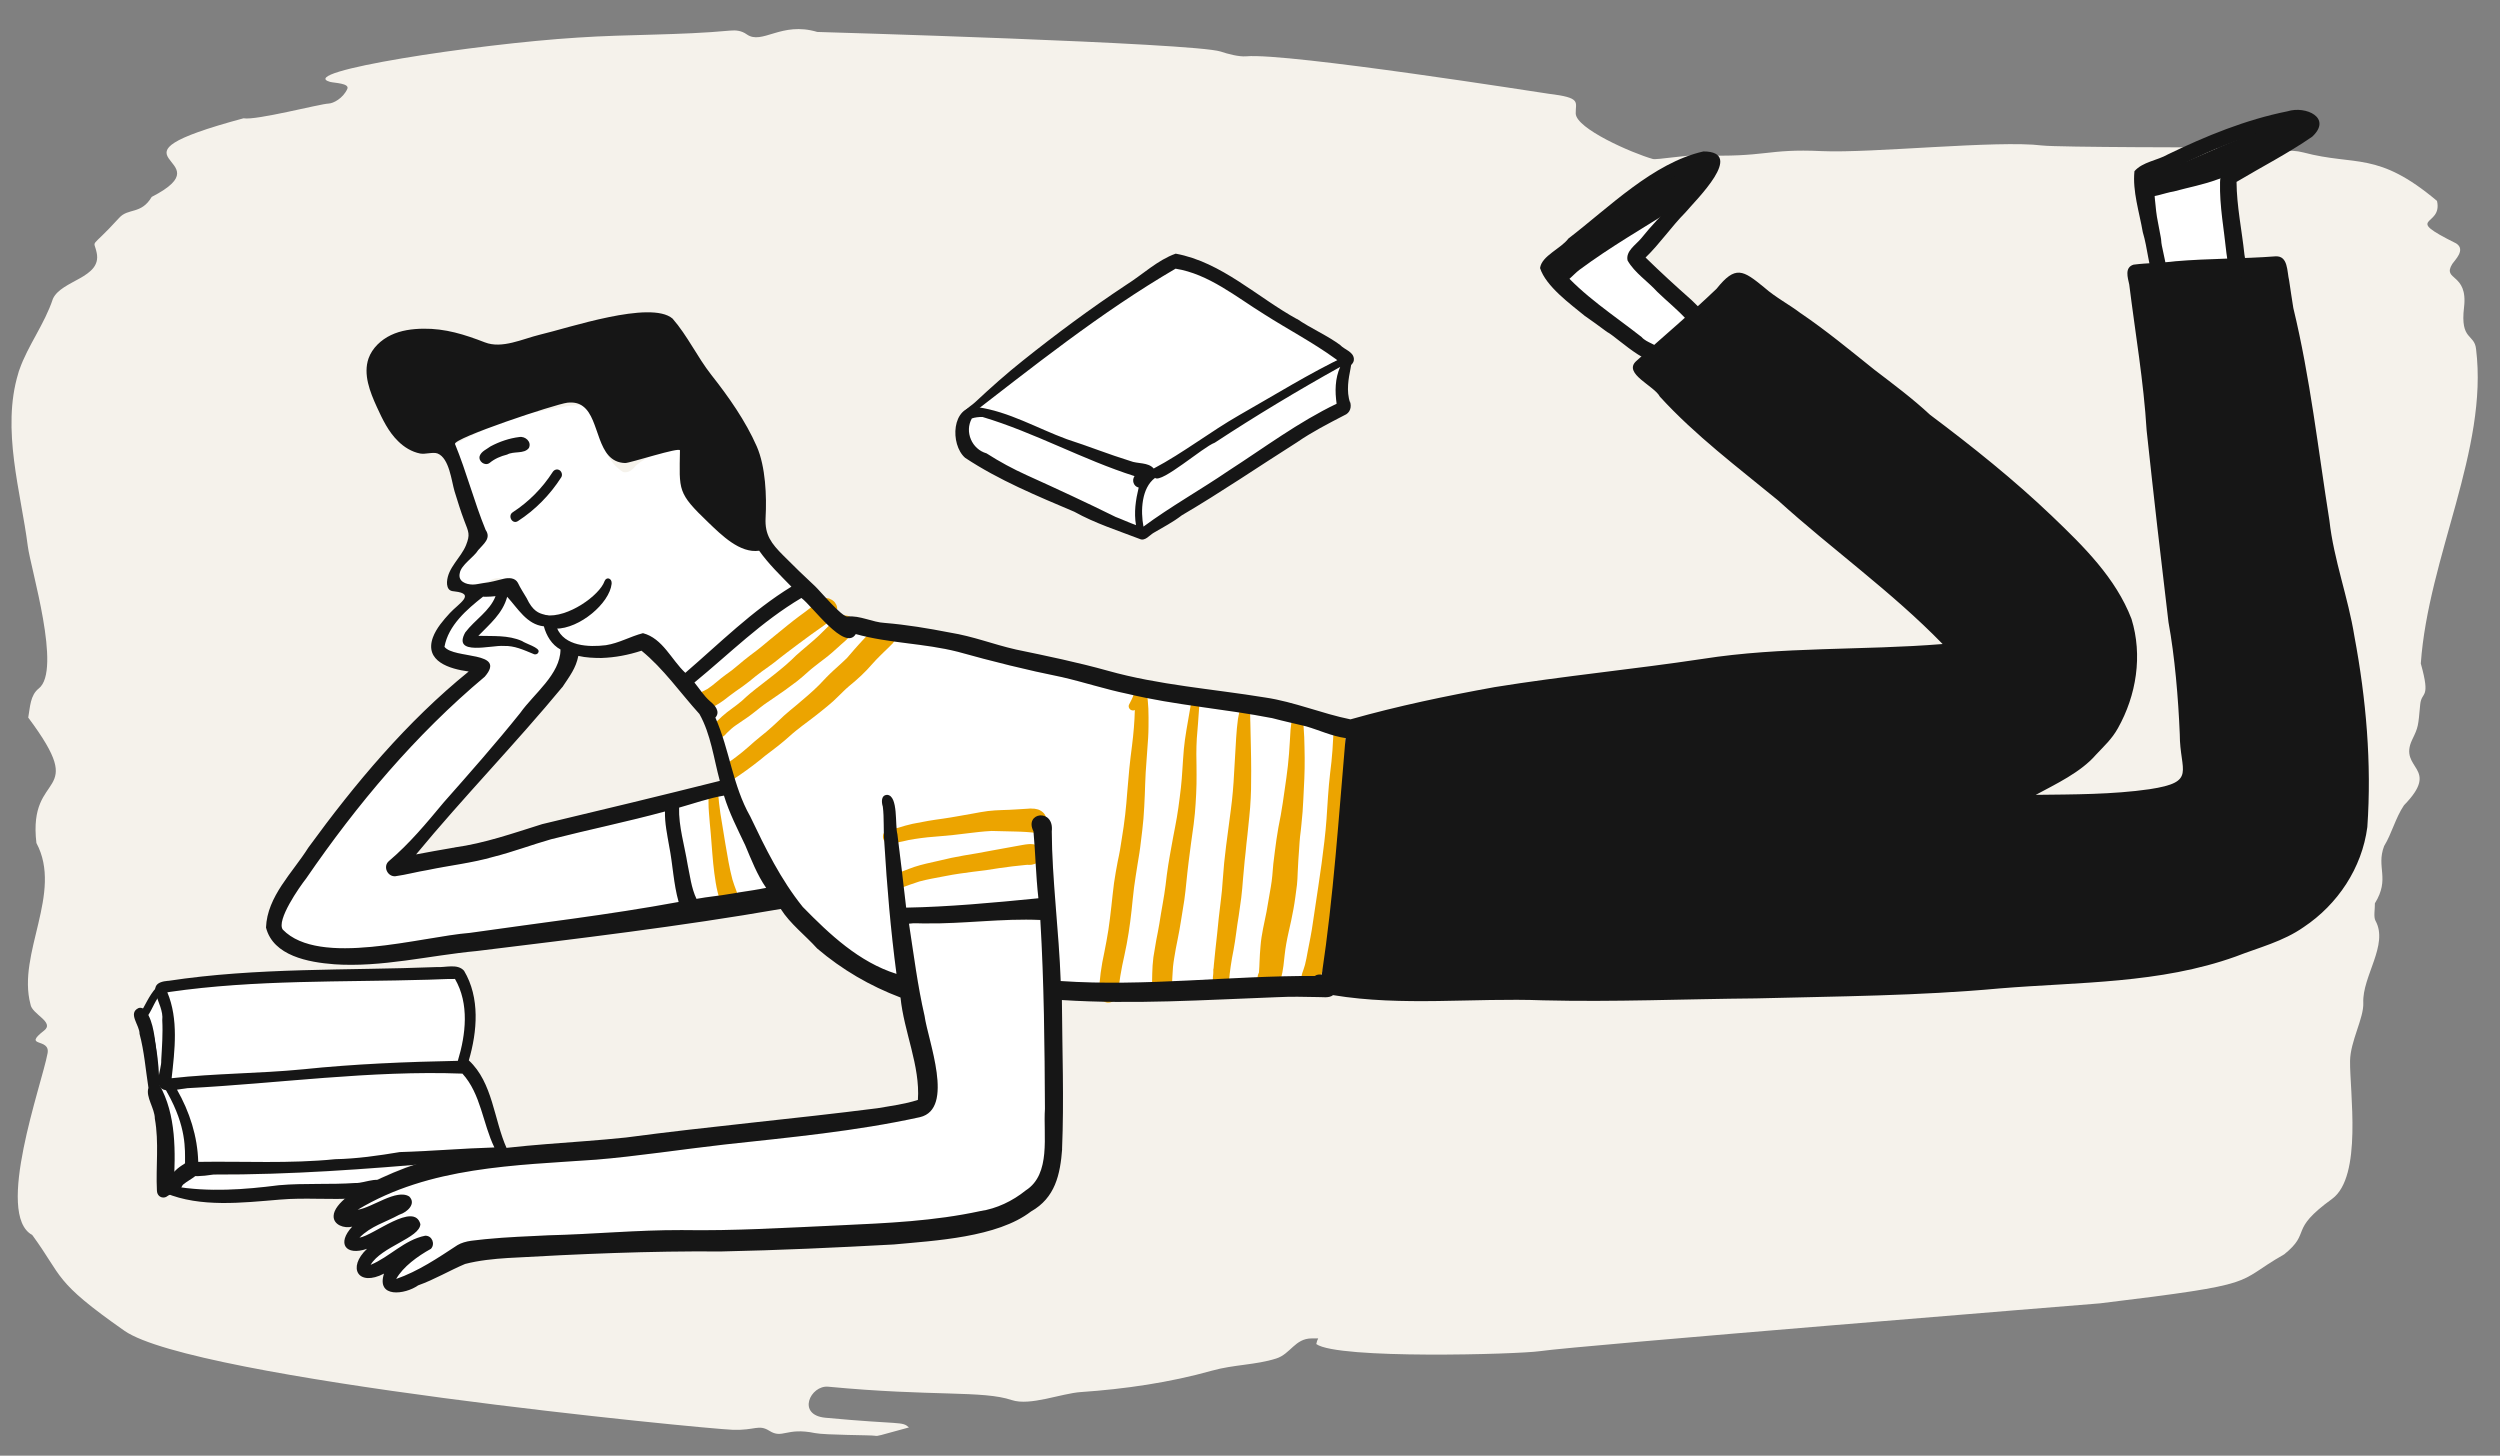 <?xml version="1.0" encoding="utf-8"?>
<!-- Generator: Adobe Illustrator 25.0.1, SVG Export Plug-In . SVG Version: 6.00 Build 0)  -->
<svg version="1.1" id="Layer_1" xmlns="http://www.w3.org/2000/svg" xmlns:xlink="http://www.w3.org/1999/xlink" x="0px" y="0px"
	 viewBox="0 0 1682.4 979.6" style="enable-background:new 0 0 1682.4 979.6;" xml:space="preserve">
<rect x="0" y="0" width="1682.4" height="979.6" fill="#808080" stroke="none"/>
<style type="text/css">
	.st0{display:none;}
	.st1{display:inline;fill:#F4F0E8;}
	.st2{display:inline;fill:#F5F2EB;}
	.st3{fill-rule:evenodd;clip-rule:evenodd;fill:#F5F2EB;}
	.st4{fill:#FFFFFF;}
	.st5{fill:#ECA400;}
	.st6{fill:#161616;}
</style>
<g id="bg_-original" class="st0">
	<path class="st1" d="M1600.9,3.8c7.1-0.9,13.5-1.8,22.2-2.9c-1.9,4.6-2.7,6.7-3.8,9.2c13.8-3.7,21.8,6.7,28.4,16
		c6.7,9.4,29.2,7.5,19.4,28c3.3-0.4,5.7-0.6,10.1-1.1c-2.7,5.5-4.4,8.9-6.4,12.8c22,1.3,1.1,16.1,10.3,21.5c1.4-1.5,3.2-3.3,6-6
		c-0.2,31.9,23.4,63.1,7.4,93.3c-0.1,13.9,6,28.4,5,43.3c-2.2-3.2-4.5-6.4-8.7-12.4c3.6,16.8,6.6,30.8,9.6,44.8
		c-1.1,0.2-2.2,0.5-3.4,0.7c-1.2-2.8-2.3-5.7-3.4-8.6c-1.3,0.2-2.5,0.4-3.8,0.6c3,10.5,6,21,10.2,35.6c-5.2-4.3-7.2-6-11.3-9.4
		c2.5,11.4,4.6,21.1,6.9,31.7c-3.5-0.7-6-1.2-8.6-1.7c0.6,10.8,5.1,15,10.3,27.9c-6.5-3.3-8.8-4.5-12.2-6.2
		c1.8,6.7,3.5,12.8,5.7,20.9c-3.6-1.6-5.8-2.6-9.2-4.2c2.1,7,4,13.2,5.9,19.5c-2.2-0.4-4.4-0.7-7.6-1.2c1.8,6,3.4,11.5,5.8,19.3
		c-4.2-2.4-6.5-3.7-10-5.6c0.9,6.3,14,18-2.6,15.9c1.6,4.9,3.2,10,4.8,15c-2.4,0.1-4.8,0.2-7.3,0.3c6.4,20.2,6.4,20.2-4.1,17.1
		c2.7,6.6,5.4,13.2,9.1,22.3c-5.3-2.2-7.8-3.2-8.9-3.7c2.9,38.2,9.5,79.7,10.5,116.8c-1.8-7.4-3.6-14.8-5.3-22.2
		c-1.6,0.2-3.2,0.3-4.8,0.5c4.7,20.8,9.3,41.5,14,62.3c-4.6,3-5.8-2.6-10-5.9c-3.3,10.3-2.5,12.9,8.8,15.3
		c-1.4,8.8-2.8,18.1-4.2,26.8c-1.6-1.1-3.8-8.8-7.9-6.4c2.9,12.4,5.8,24.9,8.8,37.3c-5.6,2.3-4.1-5.8-8.7-4.9
		c2.3,10.3,4.7,20.5,7.5,32.8c-3.9-3.2-6.1-4.9-10.4-8.5c2.7,10.1,4.8,18.3,7.5,28.6c-5.1-2.2-7.4-3.2-9.7-4.2
		c0.3,2.6-0.3,5.6,0.9,7.7c6.1,9-4.9,8.3-1.5,31c-15.8-4,15.1,15.3-7.2,12.3c1.2,4.4,2.6,9,4.5,15.7c-4.3-2.3-6.8-3.6-6.6-3.5
		c-0.2,7.8-0.4,15.5-0.6,24.3c-14-9.1-8.8-6.7-6.4,4.4c-3.2,1.1-7.2,1.6-7.2,2.5c-0.3,14.4-16,32.6-30.1,23
		c0.2,19.5,0.3,38.7,0.5,59.3c0.3,0-2.5-0.2-6.2-0.4c2.4,5.2,9.8,9.3,6.6,13.1c-2.2-1.4-4.4-2.7-6.9-4.2c-0.5,6.2,5.7,14.2-7.8,15.5
		c-9.3,0.9-15.1,13.3-23.7,18.8c-9.8,6.3-21.1,10.9-32.3,16.4c-0.2-0.4,0.6,1.7,2.2,6.6c-6.6-2.9-10.8-4.8-15.7-7
		c0.5,2.4,1,4.5,1.8,8.1c-8.5-6-15-7.2-14.6,5.6c-14.3-17.3-11.1-0.2-13.9,4c-4.9-3.4-8.2-5.8-15.2-10.8c2.9,6.2,4.1,8.8,5.3,11.4
		c-12.2-0.1-24.1-0.2-35.8-0.2c0.7,1.4,2,3.8,4.2,7.9c-7.9-1.9-14.3-3.4-20.6-4.9c-1.3,10.6-14.7,12.7-40.2,5.5
		c4.2,4.5,2.4,2.2,6.2,9.6c-20.6-9.5-32.8,0-51.1,3.2c-39,11.2-83.4,10.8-119.7,28.2c-148,21.8-298.5,4.9-447.1-5.2
		c-51.8-6.7-102.1,8.6-153.8,11.1c-76.6,0.1-153.5,10.9-230.1,6.9c-12.5-1.2-25.1-4.2-33.1,6c-9.8-6.8-16.8,12.1-27.7-0.5
		c-0.6-0.7-5.9,1.4-9,2.2c1.7,0.9,3.4,1.8,8.6,4.7c-13.6-0.2-24.1-0.2-34.6-0.5c-20.3-14.4-28.5-3.1-44.2,10.2
		c-13.8-2.9-25.1-5.3-36.1-7.6c1.1-1.7,2.3-3.5,4.9-7.6c-10.7,2.9-16.5,8.9-22.4-1.7c-13.6-8.9-40.7,10.7-44.3-19.2
		c-3.6-1.5-10,0-9.7-4.9c-5.9,2.2-11.8,4.4-17.7,6.6c0.4,1.6,0.9,3.2,1.3,4.8c-11.9-4.4-21.3-11.1-30.2,1.2
		c-9.6-15.1-21-29.7-28.3-46c-0.6-1.4,3.6-3.8,4.2-4.4c-2.1-5-3.2-8.9-5.4-12.5c-6.4-11.7-23.6-6.2-15-22.6c-2.8,0-5.2,0-9.4,0
		c2.2-3.8,3.4-6,5.5-9c-8.3-7.8-8.3-7.8-6.1-11.8c-21.2-12.3-11.5-26.5-9.8-40.9c-2,2.1-4,4.1-7.2,7.4c0-20.4-0.1-39.6-0.1-59.7
		c3.3,1.5,5.6,2.6,10.8,5.1c-3-5-4.6-7.7-6.5-10.7c23.3-5.8,16.3-34,30-30.9c-0.6-6.6-1.2-13.8-1.9-20.9c4.7-1.4,2.6,8.8,7.7,7.4
		c-0.1-13.5-0.1-27-0.2-42.1c-5.2,3-2.5,5.2-7.6,7.9c0.9-8.8,1.9-17.6,2.8-26.8c-2.8,0.7-5.3,1.4-9.9,2.7c2-6.6,3.6-12,5.6-18.3
		c-2.3,0.4-4.2,0.8-7.6,1.4c3.4-19.3,8.4-17.8-6.3-13.7c2.3-12.3,4.4-23,6.4-33.7c-1.7-0.3-3.4-0.7-5.1-1c-0.4,3.6-0.8,7.2-1.2,10.8
		c-1.3-0.2-2.6-0.3-3.9-0.5c0.6-10.8,6.2-22.1,2.4-32.5c-2,0.8-4,1.6-7.2,2.8c0.8-5.2,1.5-10,2.2-14.8c-16.6,0.9-2.1-20.2-18.4-19.6
		c0.5-10.7,1.1-21.4,1.6-32c-0.5-0.1-1-0.2-1.5-0.3c-1.3,3.9-2.5,7.7-3.8,11.6c-14.9-36.8,3.6-16.4-8.5-40.3
		c11.9-6.1,0.7-19.7,7.7-32c1.8,11.1,3.1,19.1,4.4,27.7c0.7-12.3-2.1-111.7,2.4-68.1c1.6,0,3.2,0,4.8,0c-2.1-14.7-4.2-29.3-6.3-44
		c4.7-1.8,5.6,1,9.4,4.6c-1.4-15.6-2.6-30-3.8-44.5c0.7-0.2,1.3-0.3,2-0.5c1.5,4,3,8,4.6,12c1-0.2,1.9-0.3,2.9-0.5
		c-1.6-13.4-3.3-26.7-4.9-40c1.3-0.1,2.6-0.3,3.9-0.4c0.7,2.3,1.3,4.7,2,7c1.2-0.1,2.4-0.1,3.6-0.2c-3.1-11.5-4.1-20.6-5.3-33.3
		c3.5,2.5,5.4,3.8,6,4.2c0.8-17.8,1.7-36.4,2.7-57.1c4.2,3,6.5,4.6,9,6.4c-1.3-10.1-2.6-20-3.9-29.9c4.6-1.6,4.1,7.1,9.5,3.4
		c-5.7-8.3-5.3-15.1-4.9-25.5c2.6,1.9,4.5,3.3,8.7,6.5c-1.4-10-2.6-18.5-4.3-30.3c4.9,5.3,4.2,9.1,9.4,7.1
		c-6.9-15.1-5.9-28,2.2-42.6c0.5,0.4,2.3,1.8,4.4,3.3c9.9-3.6-15.5-18.1,6.3-17.9c-1.5-4.2-3-8.5-4.7-13.3c3.5,0.3,5.8,0.6,8.8,0.9
		c-1.2-4.5-2.1-8-3.6-13.4c3.6,1.6,5.9,2.6,10.5,4.7c-3-8.1-5.2-14.1-8-21.4c4.3,1.7,6.6,2.6,9.5,3.8c-1-6.4-2-12.1-3-18.2
		c3.3,1.5,5.4,2.5,5,2.3c0.9-9.6,1.8-19.1,2.9-29.7c4.2,2,6.3,3,9.3,4.5c-7.2-13.2-7.2-13.2,4.3-12.9c-1.6-3.5-3.2-7.1-5.8-12.8
		c4.7,2.4,6.8,3.5,9,4.6c0.3-0.4,0.9-1,0.8-1c-4.7-5.1,2.1-10.5,1.7-11.9c-3-10.5,9.4-10.6,12.2-16.8c14-4.1,18.2,23.6,31.9,12.8
		c-7.8-6.2,3.8-11,1.1-15c3.7,2.5,8,5.6,12.4,8.6c4.5-6.6,8.9-13.3,13.2-19.7c0.8,1.2,3.3,4.7,5.9,8.5c13.7-7.5,29.4-7.8,42.3-17.2
		c1.5,4.2,3.4,9.6,5.3,15.1c4-1.2,9.8-3,18.6-5.7c-2.6,5-3.6,7-6.8,13.2c14.2-9.8,34.6-8.6,40-19.2C314.7,6.7,328.4-3,348,25.6
		c2.5-10.5,4-17.2,5.5-23.9c1.3,0,2.7,0.1,4,0.1c-0.9,6.3-1.8,12.6-2.7,18.9c1.1,0.3,2.1,0.6,3.2,1c1.4-2.6,2.8-5.3,5.6-10.6
		c0.8,4.7,1.2,6.6,1.6,8.8c14.9,1,19.8-2.2,19.3-13.6c4.4,1.8,8.7,3.6,14.7,6.1c-3.2,8.2-0.8,14.6,7.6,12.8
		c12.1-9.1,36.9-42,43.5-17.6c0.1,1.8,6.3,3.3,11.1,5.6c-4.8,12.3,11,9,19.9,15.8c-1.3-6-2.2-9.7-2.7-12.2
		c5.8-1.7,11.4-3.4,17.4-5.2c-0.4,2.8-0.8,5.5-1.3,9.5c8-6.7,12.7,5.8,15.8,7.4c12.9-7.2,16.4-6.7,27.5-0.8c0.6-1.3,1.2-2.6,1.9-3.9
		c-1.9-1.2-3.8-2.3-6.2-3.8c11.6-2.6,20.9-4,33.4,0.7c13.4,5,30.1,1,45.4,1.6c14.8-0.3,32.4,5.7,46.6,2.3
		c33.8-13.8,73.3-7.6,109.3-12.4c45.8,2.5,91.8-0.9,137.8-0.5c21.1-0.8,41.9-4.1,62.9-5.2c23.7-0.6,47.7,6.2,71.3,8.3
		c12.9,1,25.9,1,38.6,0.1c18.3-2.9,19.5-14.2,36.7,7.2c1.1-2.9,3.3-4.9,6.1-7.5c2.8,5.2,4.7,9.5,7.3,14.7c2.8-7.7,12,9.2,14.8-2.8
		c0.4-1.7,10-0.7,16.1-1c-1.1-3-2.1-5.9-2.6-7.1c5.5-2.8,10.1-5,14.6-7.3c9.8,17.4,5.3,13.5,9.8-4c13.7,0.4,13.6-2.6,2.9,10
		c14.4-2,28.6,2,38.2-8.8c34.5-8.3,69.9,1.7,104.8,3.8c0-1.5,0-3,0-4.4c-9.4-0.6-18.8-1.2-28.2-1.8c48.3-11.4,98.2,3,146.9,1.2
		c-0.1-1.4-0.1-2.7-0.1-4.1c-11.7,0-23.3,0-34.9,0c-0.2-1.6-0.3-3.1-0.5-4.7c48.1,0,96.2,0.1,144.3,0.1
		C1568,0.6,1592.7-6.7,1600.9,3.8z M87.9,459.3c-2.8-13.2-19-8.1-26.9-14.2c-0.7-0.6-5.9,3.4-8.1,4.7
		C79.8,459.4,52.3,470.2,87.9,459.3z M139.6,96.6c-24-2.3-24-2.3-22.8,11.2c10-12.5,4.9,6.9,7.6,5.5C131,106,135,101.5,139.6,96.6z"
		/>
</g>
<g id="bg_v1" class="st0">
	<path class="st2" d="M1818-5.4c-206-39.7-416.2-4.7-624.1-14.8C1028.5,39.6,631.8,22.5,493.7,0.1C343.5-12,279.7,4.9,180.7,125
		c11.8,19.6-20.9,48.4-35.2,70.9c-61.6,46.2-31.2,105.5-12.4,185.1c14.7,35.2-10.2,86.6,13.8,122.9c-18.5-2.6,11.9-20.3-3.8,32.5
		c-17.3-13.4-38.5,5.5-57,2.9c4.1,44.6,9.3,1.4,2.9,55.4c-1.3,10.9-50.7,73.1-30.4,106.9c-18.3-2.5-29.8,6.6-49.9,12.9
		c0,0.3,0.1,0.6,0.1,0.9c9.7,2.4,26,14.5,35,15.8c-11.1-1.6-22.2-3.2-33.3-4.7c1.3,7.7,2.9,15.3,4.6,23c8,7.1,16.1,13,24.7,14.3
		c-7.4-1.1-14.8-2.1-22.2-3.2c4.6,18,10,35.4,16.2,51.8c6.2,9.1,12.2,19.3,18.1,29.4c10.8,17.3,29.6,58.4,43.2,61.8
		c110.8,31,224,55.1,338.6,64.1c1.2-20.2-3.9-40.6,5.9-49.5c30.4-17.8,51,51,81.3,33.2c1.2-10.4,2.4-21.6,3.6-32.5
		c22.2,14.9,45.1,34.2,68.7,50.6c44.9-2.7,89.8-8.4,134.5-17.4c-0.6-11.9-0.7-22.9,3.9-27.1c18.8-7.9,43.8,4.7,70.1,9.2
		c4-1.8,8-3.5,11.9-5.2c3.3-6.9,4.6-18.3,5.4-25.3c11.9,1.6,22.4,5.2,32.1,9.1c33.1-14.6,66.3-30,99.6-45.7
		c-2.4,22.2-7.1,48.2-8.6,68.6c6.9,0.5,13.8,1,20.7,1.4c6.9,0.4,13.9,0.8,20.9,1.2c14,0.7,28.1,1.3,42.3,1.7
		c14.2,0.2,28.5,0.2,42.8-0.3c7.2-0.2,14.3-0.6,21.5-1.1c7.2-0.5,14.4-1.2,21.6-2c57.6-6.2,115.5-22.3,171-57
		c46.1-26,95.8-19,145.8-13.3c12.5,1.4,25,2.8,37.4,3.6c12.4,0.7,24.7,0.9,36.9-0.1c24.3-1.8,48-8.5,70.3-23.6
		c13.5-9.1,31.7,4.2,48.7,8.5c8.5,2.2,16.7,2.1,23.8-4.3c7.1-6.4,13.1-19,17.2-41.8c-9,0.2-18,0.4-27,0.5
		c6.5-13.7,13.1-20.6,19.8-23.6c6.7-3,13.4-2,20.2,0.2c6.8,2.1,13.6,5.4,20.4,7c6.8,1.6,13.5,1.4,20.1-3.3
		c-0.9-36.3-1.4-54.5,7-72.9c-17.8,0.6-44.1,19.2-62.3,1.4l-1-54.4c8.7-9.3,19.8-5,30.9-0.7c11.2,4.3,22.3,8.6,30.9-0.8
		c-0.5-18.2-1.5-54.5-2-72.7c-0.5-18.1,8.2-18.4,17-18.6c-8.7,0.2-26.2,0.8-34.9,1c-0.4-18.1-1.3-54.5-1.8-72.6
		c-0.4-18.2,8.2-18.5,16.8-18.7c-1-36.3,6.6-72.8-2.4-90.8c-8.5,0.2-17.1,0.5-25.6,0.7c8.4-4.7,15.7-14,21.7-26.1
		c6.1-12.1,10.9-27,14.7-43c7.5-32,10.6-68.4,9.8-95.7c-7.8,18.4-9.4-36.1-17.2-17.7c11.7-27.6,23.1-59.7,27.4-87.1
		c1.1-6.8,1.7-13.4,1.8-19.5c0-1.2,0-2.5,0-3.7c11.8-10.8,24.4-16.8,36.6-12.6c14.9,1.5,44.2,25.7,52.2,10.1
		C1850.3,61.8,1803.6,26.9,1818-5.4z"/>
</g>
<g id="bg_v2">
	<g>
		<path class="st3" d="M13.1,248.7c-0.3,0.8-0.6,1.6-0.8,2.5c-11.5,37.8,1.8,80,6.4,116.3c1.9,15.1,23,83.6,7.4,95.8
			c-5.8,4.6-5.8,12.4-7.1,19.6c41.5,55.6-0.4,34.1,5.5,84.4c18,33.6-13.1,74.3-4,108.5c0.8,6.7,16.5,12,9.2,17.7
			c-15,11.7,4.4,4.6,2.3,15.4c-3.9,21-35.7,108.5-10.3,122.2c21,28.7,13.8,30.7,62.1,64.5c46.8,32.5,389.7,65.9,409.3,66.6
			c15.3,0.5,17.3-3.9,24.7,0.7c8.9,5.6,11.2-2.5,30.6,1.5c6.8,1.4,37.9,1.3,40.4,1.8c2.1,0.4,1.8,0.1,22.9-5.6
			c-4.9-4.3-4.5-1.7-56.1-6.5c-19.8-1.8-10.2-22.1,1.8-20.9c70.4,6.7,103.9,2.4,123.5,9c12.3,4.1,33.3-4.5,46.5-5.4
			c29.4-2,59.8-6.4,88.2-14.4c14.5-4.1,29.6-3.8,43.3-8.2c9.5-3,12.6-13.5,23.8-13.5c1.6,0,3,0,4.4,0c-0.6,1-1,2.2-1.3,3.8
			c14.4,10.4,135.7,6.9,150.3,4.8c24.7-3.7,375.9-32.1,377.1-32.2c111.5-13.5,89.1-13.2,124-33c18.8-15.2,2.4-15.7,32.2-37.3
			c20.6-15,11.8-72.4,12.1-92.9c0.2-13.3,9.3-28.7,8.9-39c-0.8-17.8,17.2-39.1,8.2-55.3c-1.4-2.6-0.3-7.8-0.4-11.7
			c10.4-16.8,0.7-24,6.2-38.5c5.3-8.7,7.6-18.9,13.4-27.5c25.2-25.8-4.1-24,5.5-44.1c4.2-8.7,4-8.8,5.4-23.7
			c0.9-9.4,7.3-2.9,0.4-27.6c5.1-71.8,45.5-144.2,37.2-211.5c-1-10.6-10.8-5.6-8.1-28.2c2.8-23.4-15-17.7-7.9-29.2
			c1.6-2.5,9.3-9.5,2.6-13.8c-37-18.4-8.8-10.7-12.9-28.6c-40.2-33.8-54.4-23.2-89.9-32.6c-18.5-4.9-38.4,7.8-58.5-3.4
			c0,0-106.3,0-117.4-1.3c-29.8-3.7-114.9,5.3-148,3.8c-38.1-1.8-36.7,4.4-83.2,2.8c-7.8-0.3-28.1,3.2-30.7,2.5
			c-14.1-4-51.6-20.4-51.9-30.6c-0.2-7.8,4.2-10.6-18.2-13.3c-2-0.2-175.4-27.7-203.6-25.2c-4.8,0.4-12.4-1.6-17.1-3.2
			c-18.1-5.9-271.3-13.2-271.5-13.2c-24.3-7.3-37.1,9-47.5,1.6c-3.5-2.5-7.3-2.9-11.3-2.5c-34.2,3.2-68.4,2.4-102.6,4.7
			C320.2,29.6,198,48.3,222.1,55.1c3,0.8,13.4,0.9,11.6,4.8c-2.9,6.3-9.4,9.7-12.6,9.8c-5.3,0.1-49,11.5-57.2,9.9
			c-104.6,28.2-9.3,25.9-61.8,52.9c-7.1,12-15.8,7.3-21.9,14.1C59.8,169,63.1,160,65.1,170.3c3.4,16.8-23.8,18.2-29.5,30.8
			c0,0,0,0,0,0C30,218.1,18.7,232.6,13.1,248.7z"/>
	</g>
</g>
<g id="main_ill">
	<path class="st4" d="M764.4,353.3c-4.8-1.7-9.4-3.9-14.2-5.7c0.2,0.1,0.5,0.2,0.7,0.3c-19.8-9.8-39.7-19-59.8-28.1
		c-9.5-4.3-18.6-9.2-27.3-14.8c-9.9-2.8-14.9-14.5-9.9-23.5c2.3-0.7,4.9-0.9,7.3-0.9c35.1,10.5,67.4,28.7,102.3,39.8
		c-2,2.8-0.6,7,2.8,7.7C764.3,336.3,763,344.8,764.4,353.3z M760.4,310.1c-14.3-4.4-28.2-10-42.5-14.6c-19.3-7.1-38.1-18-58.4-21.3
		c42.4-32.9,84.9-66.2,131.5-93.3c22.2,3.5,40.9,19.1,59.7,30.7c15.8,10.1,32.5,18.8,47.6,29.8c0.5,0.3,1,0.7,1.4,1.1
		c-22.4,11.2-43.8,24.5-65.7,36.8c-19.6,11.2-37.8,25.5-57.7,36C772.6,310.8,765.5,312.2,760.4,310.1z M899.5,271.8
		c-25.8,12.4-48.7,29.6-72.6,45c-18.9,12.9-39,24.1-57.4,37.7c-2-10.5-1.4-26,7.8-32.8c4.4,3.8,32.3-20.8,40.2-23.7
		c27.5-18,55.8-35.1,84.5-51C898.4,254.8,898.3,263.4,899.5,271.8z M1113.1,232c-2.9-1.6-6.2-2.7-8.4-5.2
		c-16.3-12.8-34-24.3-48.5-39.2c2.4-2,4.6-4.5,6.9-6.2c17-12.7,35.2-23.6,53.3-34.8c-4.2,4.5-8.3,9-12.1,13.8
		c-3.6,4.3-10.5,8.5-9.1,14.8c4.7,8.3,13.6,14,20,21.1c6.1,5.9,12.7,11.2,18.5,17.4C1126.8,219.8,1119.9,225.9,1113.1,232z
		 M308,387.1c0.9-5.6,10.7-12,13.6-16.8c3.4-4,9-7.9,5-13.6c-7.7-18.8-12.8-38.8-20.6-57.9c19.2-9.5,37.7-18.6,58.8-22.3
		c9.2-1.7,18.2-4.2,27.8-3.8c0.4,0,0.8-0.1,1.2-0.1c8.9,13.3,11.1,36.5,25.6,45.1c3.6,0.8,6.5-1.7,8.5-4.4
		c7.7-6.2,19.4-12.4,29.5-10.2c-0.4,27.2-1.9,28.4,19.2,48.6c8.7,8.3,21.1,20.8,34.1,18.9c6.4,9,14,16.3,21.7,24.2
		c-26.3,16.1-48.2,38-71.4,58c-9.4-8.8-15.2-23.2-28.5-26.7c-8.8,2.3-16,6.7-25,8.1c-11.2,1.4-27.4,0.8-32.8-11.2
		c16.1-0.6,35.4-17.4,36.8-30.2c0.5-3.8-3.6-5-4.8-1.7c-3.2,9.1-24,24.4-39.1,22.9c-3.9-1.1-8.7-1.3-13.5-11.5
		c-2-3.4-4.2-6.7-5.9-10.3c-2.1-3.9-6.7-3.3-10.3-2.5c-2.9-1.5-6.2-0.1-8.8,1.2C323.9,393.5,306.1,395.8,308,387.1z M316.2,627.8
		c-33,2.6-101.3,23.2-125.9-2.2c-4.5-6.2,11.2-28.7,15.7-34.4c34.3-50,73.6-96.7,120.2-135.8c15.1-17.4-20.6-11.7-27.1-20.1
		c2.6-14.5,15.1-25.2,26-33.8c0.5,0,1.1,0,1.6,0c2.4,0,4.6-0.2,6.8-0.4c-3.9,10.1-13.8,15.7-20.4,24.4c-8.9,16.1,17.9,8.4,25.8,9.1
		c7.3-0.3,13.5,2.7,19.9,5.3c1.3,0.8,3.2,0.3,3.6-1.3c1.1-2.8-8.9-5.6-11.1-7.3c-9.2-4.1-19.6-3.2-29.4-3.5
		c7.5-7.8,16.4-15,19.4-26.3c7.2,7.8,13.2,18.7,24.7,19.9c1.7,6.3,5.3,12.4,11.2,15.6c-0.1,16.7-17.9,29.7-27.1,42.7
		c-16.5,20.6-34,40.4-51.5,60.2c-11.9,14.3-22.9,27.6-36.9,39.5c-4.1,3.5-1.1,10.4,4.2,10.2c7.3-1,14.5-3,21.9-4.2
		c14.7-3.1,29.8-4.7,44.3-8.9c13.1-3.3,25.7-8.1,38.7-11.8c25.5-6.5,51.3-11.8,76.7-18.7c-0.2,7.8,1.5,15.6,2.8,23.2
		c2.5,12.5,2.9,25.4,6.4,37.7C409.1,615.7,363.5,621,316.2,627.8z M496.7,600.6c-1.7,0.3-3.4,0.6-5,0.8h0c-7.8,1.4-14.8,1.9-23,3.4
		c-3.4-7.2-4.4-15.7-6-23.3v0c-2-12.4-6.1-25.8-5.7-38.1c10-2.8,20-6.4,30.2-8.1c3.6,11.8,9.1,22.4,14.3,33.4
		c4,9.5,8.1,20.1,14.1,28.7c-6.3,1.3-12.8,2.2-19.2,3.2L496.7,600.6z M332.7,772.2c-21.2,0.6-42.4,2.5-63.6,3.1
		c-14.4,2.4-28.8,4.5-43.5,4.8c-30.7,3.1-61.5,1.3-92.2,1.8c-0.5-17.2-5.8-33.7-14.3-48.6c2.4-0.3,4.7-0.7,7.1-1.1
		c61.7-3.2,123.2-12.1,185.1-9.8C323.7,736.3,324.9,755.8,332.7,772.2z M113.9,667.6c0.3-0.1,0.7-0.1,1-0.2c-0.2,0-0.5,0.1-0.7,0.1
		c57.6-8.4,115.9-6.5,173.9-8.3c6-0.1,12-0.6,18.1-0.5c9.7,16.7,7.3,37.4,1.9,55.1c-34.8,0.7-69.5,2.1-104.1,5.7
		c-29.5,2.9-59.2,2.7-88.5,6c2.1-18.9,4.7-39.8-2.9-57.8C113,667.7,113.4,667.7,113.9,667.6z M112.6,735.5
		C112.6,735.5,112.6,735.5,112.6,735.5c13.3,23.6,11.8,38.8,11.9,47.4c-0.9,0.5-1.8,1.1-2.6,1.7c-1.7,1.2-3.3,2.5-4.7,4
		c0.7-19.1-0.1-39.1-8.8-56.2c0.8,0.7,1.9,1.2,3.3,1.4C112.1,734.4,112.4,734.9,112.6,735.5z M106.9,724.2c-0.3-6.8-1-13.6-2.1-20.3
		c-0.9-8.1-2.2-15.7-5-20.9c2.3-3.6,3.8-7.6,6.1-11.1c1.6,4.5,4,9.8,3.4,14.8c0.5,9-0.2,18.1-0.7,27.1
		C108.7,716.6,107.5,720.5,106.9,724.2z M187.7,797.6c-21.8,2.8-43.8,4.5-65.7,1.5c0.4-0.9,0.9-1.8,1.6-2.3c2.3-1.9,5.2-3.3,7.5-5.2
		c2.8,0.2,6.9-0.2,12.6-1c44.3,0.2,88.4-2.6,132.5-6.3c-7.9,2.8-15.6,6.1-23.2,9.7c-4.5,0.1-10.3,2.3-14,2.1
		C222,797.4,204.8,796.1,187.7,797.6z M690.3,801.1c-8.9,7.2-19.7,12.3-30.5,13.9c-31.4,6.8-62.4,8.1-94.7,9.6
		c-35.8,1.6-70.6,3.8-106.4,3.2c-30-0.1-59.6,2.8-89.3,3.5c-14.2,0.7-28.4,1.2-42.6,2.6c-6.5,0.9-13.3,0.7-19.1,4.1l0.2-0.1
		c-13.1,8.6-26.4,17.6-41.3,22.8c4.6-8.2,14.5-15.4,23.4-20.3c3-3.2,0.8-9-3.9-8.8c-14,2.8-23.9,14.3-36.7,19.6
		c7.2-12.3,33.1-18.1,33.5-27.4c-4.2-15.4-31.6,7.7-41,9.1c7.6-7.8,17.6-10.4,26.7-15.4l0,0c0.1,0,0.4-0.1,0.5-0.2l0,0l0,0l0,0v0
		c4.9-1.6,11.2-7.2,6.3-12.1c-8.6-5.4-25,7.6-34.7,8.9c48.3-29.1,105.8-29.8,160.5-33.7c26.1-2.1,59-7.1,86.5-10.2
		c43.9-4.8,88.2-8.9,131.4-18.4c23.6-5.6,5.3-51.8,3.1-68.1c-4.7-20.4-7.3-41.4-10.5-62.1c3.6-0.3,7.3,0.1,11,0.1
		c25.7,0.4,52-3.5,77.5-2.3c2.5,42.1,2.9,84.9,3.1,127.1C702,763.9,707.5,790.1,690.3,801.1z M889.5,656.1c-1.7-0.2-3.2-0.2-4.7,0.9
		c-57-0.3-114,7.3-171,3.4c-1.1-32.7-5.9-69.1-6-100.7c1.8-15.8-18.9-12.9-12.3,0c1.3,14.8,1.6,29.8,3.3,45c-30.1,3-60.6,5.8-89,6.3
		c-1.8-16.6-3.9-33-5.9-49.5c-1.7-6,0.7-25.7-6.8-26.4c-4.2,0.1-4,4.8-3,7.9c1,7.9,0.3,15.9,1,24c1.8,29.6,4.3,59,8.2,88.4
		c-25.2-7.9-45.1-26.7-63.1-45.1c-14.8-18.4-25.1-39.4-35.3-60.8c-12-21.1-13.8-44.7-23.5-66.6c3.6-3.9-0.3-8.4-3.6-11
		c-4.2-3.7-7-8.3-10.5-12.6c24.1-19.8,44.9-40.8,72-56.9c7.3,5.3,29.3,36.4,36.6,24.3c22.7,6.3,45.7,6.1,68.6,11.9
		c23.3,6.5,46.5,12.3,70.3,17.1c15.1,3.5,28.9,8.1,43.9,11.2c32,7.7,65.4,10.1,97.6,16.4c7.5,2,15.3,3.7,22.7,5.5
		c8.9,2.6,17.3,6.6,26.5,7.9C900.9,550,897.5,603.6,889.5,656.1z M1345,539.4c-0.6,1.5-2.1,2.3-3.6,2.1c-0.1,0-0.2,0-0.3,0
		c-1.5,0.1-3.1,0.2-4.6,0.2c-1.9,0-3.7,0-5.6-0.2c-1.7-0.2-3.3-0.3-5-0.4c-1.5-0.1-3.1-0.1-4.6-0.1c-1.6,0-3.2,0.1-4.8,0.2
		c-3.1,0.1-6.1,0.2-9.2,0.3c-3,0.1-6,0.1-9,0.2c-3.1,0.2-6.2,0.3-9.3,0.6c-2.9,0.2-5.8,0.5-8.7,0.7c-5.9,0.4-11.9,0.4-17.8,0.8
		c-3,0.2-6,0.4-9,0.5s-6,0.3-9,0.3c-3,0.1-5.9,0-8.9,0.2c-3,0.2-6.1,0.4-9.1,0.6c-3,0.2-5.9,0.4-8.9,0.6c-3.1,0.1-6.2,0.2-9.2,0.2
		c-3,0-5.9,0.1-8.9,0.2c-3.4,0.1-6.8,0.1-10.1,0c-3.1-0.1-6.1-0.3-9.2-0.5c-1.4-0.1-2.8-0.2-4.3-0.3c-1.5,0-3-0.1-4.5-0.1
		c-2.7,0.1-5.4,0.2-8.1,0.3c-2.9,0.1-5.8,0.1-8.7,0.1c-2.7,0-5.4-0.1-8.1-0.2c-2.5-0.1-5-0.1-7.5-0.1c-2.2,0-4.4,0-6.5,0
		c0.1,0,0.1,0,0.2,0c-8.4,0.1-16.8-0.3-25.2-0.4c0,0,0,0,0,0c-3.3,0-6.6,0.2-9.9,0.5c-3.4,0.3-6.9,0.6-10.3,0.6c0.2,0,0.4,0,0.7,0
		c-0.9,0-1.7,0-2.6,0c-0.6,0-1.1-0.1-1.6-0.3c-1-0.2-2-0.6-2.8-1.3c-1.3-1.2-2.4-2.6-3.3-4.2c-0.7-1.2-1.4-2.5-2-3.7
		c-1.4-2.6-2.8-5.3-4-8c-1.3-2.7-2.4-5.4-3.6-8.1c-1.2-2.7-2.5-5.3-4-7.9c-0.7-1.1-1.4-2.1-2.1-3.1c-0.7-0.9-0.6-2.2,0.3-2.9
		c0.4-0.3,0.8-0.4,1.3-0.4c0.6,0,1.2,0.2,1.6,0.8c0.9,1.3,1.8,2.5,2.6,3.9c0.7,1.2,1.4,2.5,2.1,3.8c1.2,2.4,2.4,4.9,3.5,7.4
		c1.1,2.5,2.2,4.9,3.5,7.3c1.2,2.4,2.6,4.7,3.9,7.1c0.9,1.5,1.9,2.9,3.1,4.1c0.1,0.1,0.2,0.2,0.3,0.3c0.2,0.1,0.4,0.2,0.6,0.2
		c0.7,0.1,1.3,0.2,2,0.2c2.6-0.1,5.1-0.2,7.6-0.4c2.8-0.2,5.7-0.6,8.6-0.7c3.4-0.1,6.7-0.1,10.1,0c3.1,0.1,6.2,0.1,9.3,0.2
		c2.9,0.1,5.9,0.1,8.8,0.1c-0.1,0-0.2,0-0.4,0c1.7,0,3.4,0,5.2,0c-0.2,0-0.5,0-0.7,0c3.4,0,6.8-0.1,10.2,0c2.8,0.1,5.7,0.1,8.5,0.2
		c2.9,0,5.8,0,8.7-0.1c3-0.1,5.9-0.3,8.9-0.3c0,0,0,0-0.1,0c0,0,0.1,0,0.1,0c0.1,0,0.2,0,0.3,0c-0.1,0-0.1,0-0.2,0
		c0.9,0,1.8,0,2.7,0c-0.1,0-0.2,0-0.3,0c3.1,0,6.1,0.2,9.2,0.3c3.2,0.1,6.4,0.2,9.5,0.2c5.8-0.1,11.7-0.6,17.5-0.7
		c5.9-0.1,11.8-0.6,17.7-1.2c2.9-0.2,5.8-0.5,8.7-0.6c3.1-0.1,6.1-0.2,9.2-0.3c3-0.1,6-0.3,9-0.5c2.9-0.2,5.9-0.4,8.8-0.6
		c6-0.3,11.9-0.5,17.9-0.9c2.9-0.2,5.8-0.6,8.7-0.8c3.2-0.2,6.3-0.4,9.5-0.6c2.9-0.1,5.9-0.2,8.8-0.2c3.1-0.1,6.1-0.2,9.2-0.3
		c3.4-0.1,6.8-0.1,10.1,0.1c1.5,0.1,2.9,0.3,4.4,0.4c1.2,0.1,2.5,0.1,3.7,0.2c0.8,0,1.7-0.1,2.6-0.1c0.7,0,1.5-0.1,2.2,0
		c0.9,0.1,1.7,0.3,2.6,0.5c0.8,0.2,1.6,1.1,1.9,1.8C1345.3,537.6,1345.3,538.6,1345,539.4z M1464.2,175.7c-2.3,0.3-4.6,0.5-7,0.7
		c-1.1-5.9-2.7-11.8-2.7-14.4c0,0.2,0.1,0.3,0.1,0.5c-0.1-0.3-0.1-0.7-0.2-1c0,0.1,0,0.2,0.1,0.3c-0.1-0.5-0.2-1-0.2-1.5
		c0,0,0,0,0,0c-0.6-3.4-1.3-6.7-1.9-10.1c0,0.2,0.1,0.5,0.1,0.7c0-0.2-0.1-0.4-0.1-0.6c0,0.1,0,0.2,0.1,0.3c-0.1-0.3-0.1-0.6-0.2-1
		c-1.2-5.9-1.7-11.9-2.3-17.9c4.4-0.8,8.8-2.5,13.1-3.1c9.8-2.7,19.8-4.5,29.4-8.1c0.6-0.2,1.2-0.4,1.8-0.6
		c-0.2,0.8-0.3,1.7-0.3,2.6c-0.4,16,2.7,31.9,4.3,47.7c0.2,1,0.3,2.2,0.5,3.6C1487.2,174.4,1475.7,174.8,1464.2,175.7z"/>
	<path class="st5" d="M550.8,404.6c-0.4,0.3-0.7,0.6-1.1,0.9c-1.2,1-2.4,2-3.6,3c-2.7,2.2-5.6,4.2-8.4,6.3
		c-5.4,4-10.5,8.3-15.7,12.5c-2.9,2.3-5.7,4.7-8.6,7.1c-2.8,2.3-5.6,4.5-8.5,6.6c-2.9,2.2-5.7,4.5-8.4,6.8c-2.6,2.3-5.4,4.4-8.3,6.4
		c-4.2,3-7.9,6.7-12.2,9.5c-1.5,0.8-3,1.6-4.5,2.3c-3.1,1.5-4.6,5-3.2,8.2c1.3,3,5.1,4.7,8.2,3.2c3.7-1.7,7.2-3.7,10.5-6.1
		c2.7-2,5.3-4.2,8.1-6.1c3.1-2.1,6.2-4.3,9.2-6.7c2.8-2.3,5.6-4.6,8.5-6.7c2.8-2,5.7-4,8.4-6.1c2.8-2.2,5.5-4.4,8.3-6.5
		c5.4-4.1,10.9-8.2,16.4-12.2c3.1-2.2,6.2-4.4,9.3-6.6c1.2-0.9,2.4-1.8,3.6-2.8c1.2-0.9,2.3-1.9,3.1-3.1c0.2-0.3,0.4-0.6,0.6-0.9
		c0.5-0.8,0.8-1.7,0.8-2.7c0,0,0,0,0,0c0.2-1.3,0.1-2.6-0.5-3.9c-0.3-0.5-0.7-1.1-1-1.6c-0.8-1-1.8-1.7-3-2.2
		c-0.8-0.5-1.8-0.7-2.8-0.7C554.1,402.8,552.1,403.6,550.8,404.6L550.8,404.6L550.8,404.6z"/>
	<path class="st5" d="M566.1,414.6c-3.3,1.3-5.6,3.9-8.1,6.3c-2.3,2.2-4.5,4.5-6.8,6.7c-5,4.7-10.4,8.9-15.5,13.5
		c-1.1,1-2.1,2-3.2,3.1c-1.3,1.2-2.6,2.4-3.9,3.5c-2.5,2.2-5.2,4.3-7.8,6.4c-5.2,4.2-10.6,8.1-15.8,12.4c-2,1.6-3.8,3.4-5.7,5.1
		c-2.2,1.8-4.4,3.6-6.7,5.2c-4.6,3.3-8.9,7-12.6,11.3c-1.8,2.1-1.1,5.6,1,7.2c2.3,1.8,5.4,1.1,7.2-1c0.3-0.3,0.6-0.7,0.9-1
		c1.9-1.9,4-3.8,6.2-5.3c2.8-2,5.7-3.8,8.5-5.8c2.8-2,5.4-4.2,8.1-6.3c2.6-2.1,5.5-3.9,8.2-5.8c5.5-3.7,11-7.6,16.2-11.6
		c2.6-2,5-4.2,7.5-6.4c2.5-2.3,5.3-4.3,7.9-6.4c1.9-1.5,3.8-2.8,5.6-4.3c2.1-1.7,4.1-3.5,6.1-5.3c1.8-1.7,3.7-3.3,5.6-5
		c1.2-1.1,2.3-2.2,3.5-3.4c1.1-1.2,1.9-2.5,2.6-4c1-2.3,0.5-5-1-6.9c-1.4-1.7-3.3-2.6-5.4-2.6C568,414,567.1,414.2,566.1,414.6
		L566.1,414.6L566.1,414.6z"/>
	<path class="st5" d="M589.1,421.3c-1.4,1-2.3,2.4-3.3,3.7c-1.6,2.1-3.4,3.9-5.2,5.8c-1.9,2.1-3.8,4.1-5.6,6.2c-1.7,2-3.4,4-5.1,5.9
		c-2.9,2.8-5.9,5.5-8.9,8.2c-3.4,3.1-6.6,6.5-9.8,9.9c-4.8,4.8-10.1,9.2-15.3,13.6c-2.8,2.3-5.6,4.6-8.3,7c-2.6,2.4-5.1,4.9-7.7,7.2
		c-2.7,2.5-5.5,4.8-8.4,7.1c-2.7,2.1-5.2,4.4-7.7,6.6c-5.4,4.8-11.2,9.1-17.2,13.1c-1.2,0.8-1.9,2.4-2.1,3.7c-0.2,1.5,0.2,3,1.2,4.2
		c0.9,1.2,2.2,1.9,3.7,2.1c1.6,0.2,2.9-0.3,4.2-1.2c6-4,11.9-8.2,17.5-12.7c2.6-2.1,5.2-4.3,8-6.3c2.9-2.2,5.8-4.4,8.6-6.8
		c2.7-2.2,5.2-4.7,8-6.9c2.8-2.3,5.7-4.4,8.6-6.6c2.9-2.2,5.8-4.4,8.6-6.7c2.7-2.2,5.4-4.3,8-6.7c2.3-2.1,4.5-4.4,6.7-6.5
		c2.5-2.5,5.3-4.7,8-7c2.7-2.3,5.2-4.7,7.7-7.3c2.1-2.2,4.1-4.6,6.2-6.8c1.7-1.8,3.5-3.5,5.2-5.2c0.9-0.8,1.7-1.7,2.6-2.5
		c0.8-0.8,1.6-1.5,2.4-2.4c2.7-2.2,3.9-6.2,2.3-9.4c-1-2-2.3-3.6-4.5-4.5c-1-0.4-2.1-0.6-3.1-0.6
		C592.5,419.6,590.7,420.2,589.1,421.3L589.1,421.3L589.1,421.3z"/>
	<path class="st5" d="M691.9,568.1c-2.5,0.2-5,0.8-7.5,1.2c-5.9,1.1-11.8,2.1-17.6,3.2c-6,1.2-12,2.2-18.1,3.2
		c-2.8,0.5-5.6,1-8.4,1.6c-3.2,0.7-6.4,1.4-9.6,2.2c-2.5,0.6-5,1.1-7.5,1.7c-2.7,0.6-5.3,1.4-7.9,2.2c-2.2,0.7-4.2,1.6-6.4,2.4
		c-2.2,0.8-4.5,1.7-6.7,2.5c-2.6,0.9-3.7,4.2-2.6,6.7c1.2,2.6,4.1,3.6,6.6,2.6c4.1-1.5,8.3-3.1,12.5-4.4c2.8-0.7,5.5-1.4,8.3-1.9
		c3.2-0.6,6.4-1.2,9.5-1.8c6-1.2,12-2,18.1-2.8c3-0.4,5.9-0.7,8.9-1.1c3-0.4,6-0.9,9-1.4c5.8-0.8,11.7-1.6,17.5-2.1
		c0.3,0,0.7-0.1,1.1-0.1c0.2,0,0.3,0,0.5,0c1.1,0,2.3,0.1,3.3-0.2c2.1-0.5,4-1.3,5.4-2.9c1.2-1.2,1.8-2.9,1.5-4.7
		c-0.4-2.6-2.1-4.7-4.6-5.6c-1.3-0.4-2.5-0.6-3.8-0.6C692.9,568.1,692.4,568.1,691.9,568.1L691.9,568.1L691.9,568.1z"/>
	<path class="st5" d="M692.1,544.2c-2.7,0.1-5.4,0.3-8.1,0.5c-6.4,0.5-12.8,0.3-19.2,1.1c-3.4,0.4-6.7,1.1-10.1,1.7
		c-3.4,0.6-6.8,1.2-10.2,1.8c-3.2,0.6-6.5,1.1-9.8,1.6c-3.3,0.5-6.7,0.9-10,1.5c-3.5,0.6-7.1,1.3-10.6,2c-3.3,0.7-6.6,1.7-9.8,2.7
		c-2,0.5-4,0.8-6,1.1c-2.6,0.4-4.4,2.8-4.1,5.4s2.8,4.4,5.4,4.1c2.7-0.4,5.3-0.9,8-1.5c2.6-0.7,5.3-1.2,8-1.6
		c5.8-0.9,11.6-1.5,17.5-1.9c5.7-0.4,11.3-1.1,17-1.8c5.7-0.7,11.4-1.4,17.2-1.7c5.5,0.1,10.9,0.2,16.4,0.4c2.3,0.1,4.7,0.1,7,0.3
		c1.6,0.2,3.2,0.3,4.8,0.4c2.2,0.9,5,0.5,6.8-1c2.3-1.8,3-4.8,2.1-7.5c-0.3-1.5-0.7-2.8-1.6-4.1c-0.5-0.7-1.1-1.2-1.8-1.7
		c-1.7-1.1-2-1.2-4-1.6c-0.6-0.2-1.3-0.2-2-0.2C693.9,544,693,544.1,692.1,544.2L692.1,544.2L692.1,544.2z"/>
	<path class="st5" d="M479.5,531.5c-0.9,0.1-2,0.8-2.2,1.8c-0.7,2.2-0.5,4.5-0.5,6.8c0,2.3,0.1,4.6,0.3,6.9
		c0.3,4.6,0.8,9.2,1.2,13.8c0.4,4.6,0.7,9.2,1.1,13.9c0.4,4.3,0.7,8.6,1.3,12.8c0.6,4.4,1.2,8.8,2.3,13.1c0.6,2.5,1.4,5,2.2,7.4
		c0.3,0.9,0.6,1.8,1.1,2.7c0.7,1.3,1.1,1.9,2.3,2.9c0.8,0.7,2.3,1.4,3.4,1.5c1,0.1,2.4,0.1,3.4-0.5c0.5-0.3,1-0.6,1.5-0.9
		c0.5-0.4,0.9-0.9,1.3-1.3c1.7-2.1,1.5-5.3-0.1-7.3c-0.1-0.2-0.3-0.3-0.4-0.5c-0.2-0.5-0.4-0.9-0.7-1.4c-0.6-1.2-1.1-2.5-1.5-3.8
		c-1-2.5-1.8-5-2.6-7.5c-1-3.9-1.9-7.8-2.6-11.7c-0.8-4.2-1.5-8.4-2.2-12.6c-0.7-4.5-1.4-9-2.2-13.5c-0.8-4.5-1.5-9-2-13.6
		c-0.2-2.2-0.3-4.4-0.9-6.5c0-0.2-0.1-0.3-0.2-0.5c0,0,0,0,0-0.1l0,0c-0.1-0.2-0.2-0.4-0.4-0.6c-0.5-0.7-1.4-1.1-2.2-1.1
		C479.8,531.5,479.6,531.5,479.5,531.5L479.5,531.5L479.5,531.5z"/>
	<path class="st5" d="M765.5,463.2c-1.3,0.5-2.2,1.8-2.4,3.2c0,0.3-0.1,0.5-0.1,0.8c-0.8,2.5-2,4.7-3.2,7c-0.7,1.4,0.2,3.2,1.6,3.7
		c0.8,0.3,1.6,0.3,2.3-0.1c-0.2,8-0.9,16.1-1.9,24c-1.4,10.4-2.4,20.8-3.2,31.2c-0.4,5.1-0.8,10.2-1.4,15.3
		c-0.6,5.4-1.4,10.8-2.3,16.2c-0.4,2.5-0.8,5-1.2,7.6c-0.4,2.5-1,5-1.5,7.5c-0.9,4.8-1.8,9.7-2.5,14.6c-0.7,5.2-1.2,10.5-1.8,15.8
		c-0.6,5.3-1.2,10.5-2,15.8c-0.8,5-1.7,10-2.7,14.9c-1,4.6-1.9,9.3-2.5,14c-0.3,2.5-0.6,5-0.8,7.4c-0.1,1.1-0.2,2.3-0.3,3.4
		c0,0.5-0.1,1-0.1,1.5c-0.2,2,0.2,3.9,1.5,5.5c0.7,0.8,1.5,1.4,2.5,1.8c0.5,0.1,1,0.3,1.5,0.4c1.1,0.1,2.2,0,3.2-0.5
		c1-0.3,2-1.2,2.6-2c0.8-1.1,1.1-1.9,1.4-3.3c0.1-0.5,0.2-0.9,0.2-1.4c0.2-1.2,0.3-2.4,0.5-3.6c0.3-2.3,0.6-4.6,1-6.9
		c0.8-4.8,1.7-9.5,2.8-14.2c2.2-9.9,3.7-20,4.8-30.1c0.6-5.2,1-10.5,1.7-15.7c0.7-5.1,1.5-10.2,2.3-15.2c0.5-2.7,0.9-5.3,1.3-8
		c0.4-2.5,0.7-5.1,1-7.6c0.6-5.1,1.3-10.2,1.7-15.3c0.4-5.3,0.7-10.6,0.9-15.9c0.2-5,0.3-10.1,0.6-15.1c0.3-5.2,0.7-10.4,1.1-15.6
		c0.4-5.1,0.8-10.3,0.8-15.4c0-4,0.1-8.1-0.1-12.1c-0.1-1.8-0.2-3.6-0.4-5.4c-0.1-0.9-0.2-1.8-0.3-2.6c-0.1-0.9-0.3-1.8-0.6-2.6
		c-0.2-0.5-0.4-1-0.8-1.5c-0.3-0.5-0.8-0.9-1.2-1.4c-0.6-0.5-1.4-0.8-2.2-0.8C766.5,462.9,766,463,765.5,463.2L765.5,463.2
		L765.5,463.2z"/>
	<path class="st5" d="M804.6,466.3c-0.9,0.7-1.2,1.8-1.6,2.7c-0.4,1-0.7,2.2-1,3.2c-0.3,1-0.6,2-0.8,3c-0.2,1.1-0.4,2.2-0.6,3.4
		c-0.7,4.3-1.5,8.5-2.2,12.8c-0.7,4.2-1.3,8.4-1.7,12.6c-0.4,4.6-0.7,9.3-1,13.9c-0.3,4.1-0.5,8.2-1,12.2c-0.5,4.5-1.1,8.9-1.7,13.4
		c-1.2,8.9-3.2,17.6-4.7,26.4c-0.7,4-1.5,8.1-2.1,12.1c-0.7,4.5-1.3,9-1.8,13.6c-0.5,4.1-1.2,8.2-1.9,12.3
		c-0.8,4.6-1.6,9.1-2.3,13.7c-0.6,3.8-1.4,7.5-2.1,11.2c-0.7,3.8-1.3,7.6-1.9,11.3c-0.5,3.8-0.7,7.6-0.8,11.4c0,1.8,0,3.6-0.1,5.4
		c0,0.9,0,1.7-0.1,2.6c0,0.3,0,0.6,0,0.9c-0.6,1.5-0.4,3,0.1,4.5c0.3,0.8,0.7,1.4,1.2,2.1c1,1.3,2.5,2.1,4.1,2.3
		c1.5,0.2,3.6-0.2,4.7-1.3c0.1-0.1,0.1-0.1,0.2-0.2c0.9-0.7,1.5-1.6,1.9-2.6c0.1-0.3,0.2-0.5,0.3-0.8c0.3-0.9,0.6-1.9,0.7-2.8
		c0.1-1,0.2-2,0.3-3c0.1-2,0.2-4,0.3-5.9c0.1-2.1,0.2-4.1,0.4-6.2c0.2-2,0.5-3.9,0.8-5.8c0.7-4.2,1.4-8.4,2.3-12.5
		c0.9-4.2,1.6-8.5,2.3-12.8c0.7-4.6,1.5-9.2,2.2-13.7c0.6-4.1,1-8.2,1.4-12.2c0.4-4.5,1-9,1.5-13.5c0.5-4.1,1-8.2,1.6-12.4
		c0.6-4.3,1.2-8.6,1.8-13c0.3-2.4,0.6-4.8,0.8-7.2c0.2-2.2,0.3-4.3,0.5-6.5c0.3-4.4,0.5-8.9,0.6-13.3c0.1-4.2,0-8.3,0-12.4
		c0-2.6,0-5.2-0.1-7.8c0-3.5,0.1-6.9,0.3-10.4c0.2-3.3,0.5-6.6,0.8-9.9c0.3-3.3,0.5-6.5,0.7-9.8c0.1-1.2,0.1-2.4,0.2-3.6
		c0.3-0.2,0.5-0.6,0.5-1.1c-0.1-0.5-0.2-0.9-0.3-1.4c0-0.4,0.1-0.9,0.1-1.3c0-0.7,0.2-1.5,0-2.2c0-0.9-0.9-1.8-1.9-1.8
		C805.3,465.9,804.9,466,804.6,466.3L804.6,466.3L804.6,466.3z"/>
	<path class="st5" d="M837.8,471.9c-0.5,0.1-0.9,0.3-1.3,0.6l0,0c-0.8,0.5-1.3,1.5-1.6,2.5c-0.4,1.2-0.6,2.4-0.8,3.6
		c-0.3,1.7-0.7,3.5-1,5.2c-0.6,4.2-0.9,8.3-1.2,12.5c-0.5,8-1,15.9-1.4,23.9c-0.4,8.3-1.1,16.5-2.2,24.8c-1.1,8.1-2.2,16.3-3.2,24.4
		c-0.4,3.8-0.9,7.6-1.3,11.4c-0.4,4.1-0.7,8.1-1,12.2c-0.2,2.1-0.3,4.3-0.5,6.4c-0.2,2.1-0.5,4.2-0.7,6.3c-0.5,3.9-0.9,7.9-1.4,11.8
		c-0.4,3.6-0.7,7.2-1.1,10.8c-0.4,3.6-0.8,7.3-1.2,10.9c-0.4,3.3-0.7,6.6-1,9.9c-0.1,0.8-0.1,1.6-0.2,2.4c-0.1,0.3-0.2,0.6-0.2,0.9
		c0,0.7,0,1.4,0,2.1c0,0.8-0.1,1.5-0.2,2.3c0,0.3-0.1,0.7-0.1,1c0,0.8,0,1.3,0.1,1.8c0,0.5,0.2,1.1,0.4,1.6c0.4,0.8,0.9,1.5,1.7,2.1
		s1.5,0.9,2.5,1c1.2,0.2,3-0.2,3.9-1.1c0,0,0.1-0.1,0.1-0.1c0.7-0.6,1.2-1.3,1.6-2.1c0.1-0.1,0.1-0.3,0.2-0.4
		c0.2-0.7,0.4-1.4,0.5-2.2c0.1-0.9,0.3-1.8,0.3-2.8c0.2-1.8,0.5-3.6,0.7-5.3c0.5-3.7,1.2-7.3,1.9-10.9c0.7-3.8,1.3-7.7,1.8-11.6
		c0.3-1.9,0.5-3.9,0.8-5.8c0.3-1.9,0.6-3.8,0.9-5.7c0.5-4,1.2-8,1.7-12.1c0.5-4.3,0.9-8.5,1.2-12.8c0.3-4,0.7-8,1.1-12
		c0.5-3.9,0.8-7.7,1.2-11.6c0.5-4,0.9-8.1,1.3-12.1c0.4-4.1,0.9-8.3,1.2-12.4c0.3-4,0.5-8.1,0.6-12.1c0.1-4.1,0.1-8.2,0.1-12.4
		c0-11.3-0.4-22.6-0.6-33.8c0,0.4,0,0.8,0,1.2c0-1.9,0-3.7-0.1-5.6c0-1.2,0-2.5,0-3.7c0-0.6,0-1.2-0.1-1.9c0-0.4-0.2-0.9-0.4-1.2
		c-0.3-0.6-0.6-0.9-1-1.3c-0.4-0.4-1.1-0.5-1.6-0.5C838,471.9,837.9,471.9,837.8,471.9L837.8,471.9L837.8,471.9z"/>
	<path class="st5" d="M870.5,483c-0.9,1.1-1.2,2.3-1.5,3.7c-0.2,1.4-0.4,2.8-0.5,4.2c-0.2,2.7-0.3,5.4-0.5,8.2
		c-0.3,5.4-0.7,10.8-1.3,16.2c-0.6,5.5-1.4,10.9-2.2,16.4c-0.8,5.7-1.6,11.3-2.6,16.9c-0.5,2.8-1,5.5-1.6,8.3
		c-0.5,2.7-0.9,5.4-1.3,8.1c-0.8,5.4-1.4,10.9-2.1,16.3c-0.3,2.7-0.5,5.4-0.7,8.1c-0.2,2.5-0.6,5-1,7.5c-0.9,5.6-1.9,11.2-2.9,16.8
		c-1.5,7.6-3.4,15.1-4,22.8c-0.3,3.7-0.6,7.4-0.7,11.2c-0.1,1.9-0.1,3.8-0.3,5.7c0,0.4-0.1,0.8-0.1,1.2c-0.2,0.3-0.3,0.5-0.4,0.8
		c-0.6,1.5-0.8,3.7,0.1,5.2c0.4,0.7,0.9,1.7,1.4,2.3c0.7,0.9,1.9,1.8,3,2.2c1.3,0.5,2.4,0.6,3.8,0.4c1-0.1,2.8-0.8,3.6-1.6
		c1.6-1.4,2.8-3.1,3.3-5.2c0.8-2.9,1.3-5.8,1.7-8.7c0.6-5,1-9.9,1.9-14.9c0.9-5.2,2.2-10.3,3.3-15.5c1.1-5.2,2.1-10.5,2.8-15.8
		c0.4-2.8,0.7-5.5,1.1-8.3c0.3-2.7,0.4-5.5,0.5-8.3c0.2-5.5,0.6-10.9,1-16.4c0.2-2.7,0.3-5.3,0.6-7.9c0.3-2.7,0.7-5.3,0.9-8
		c0.6-5.7,1.1-11.4,1.3-17.1c0.5-9.3,1-18.6,0.9-27.8c-0.1-4.6-0.1-9.3-0.3-13.9c-0.1-2.2-0.2-4.4-0.4-6.6c-0.2-2.2-0.2-4.7-1.7-6.4
		c-0.7-0.8-1.6-1.2-2.6-1.2C872.1,481.7,871.2,482.1,870.5,483L870.5,483L870.5,483z"/>
	<path class="st5" d="M900.2,488.1c-1.5,0.3-2.6,1.4-2.8,2.9c-0.1,0.7,0,1.5,0,2.2c0,0,0,0,0,0c-0.1,1.6-0.2,3.1-0.3,4.7
		c-0.1,2.3-0.2,4.6-0.4,6.9c-0.4,5.2-0.9,10.5-1.6,15.7c-1.2,10.2-1.7,20.4-2.4,30.6c-0.7,10-2,20-3.3,29.9
		c-0.7,5.1-1.5,10.2-2.2,15.3c-0.7,4.9-1.4,9.8-2.2,14.7c-1.1,6.6-1.8,13.2-3.1,19.7c-0.6,3.3-1.3,6.5-1.9,9.8
		c-0.5,3-1.1,5.9-1.8,8.8c-0.3,1.1-0.7,2.2-1,3.2c-0.5,1.4-1.1,2.9-1.3,4.4c-0.4,1.2-0.2,2.7,0.3,3.7c0.8,1.8,2.4,3,4.4,3.3
		c2.6,0.4,5.1-1.1,6.5-3.2c0.9-1.4,1.4-2.8,2-4.3c0.9-2.5,1.6-5.1,2.2-7.8c0.6-2.5,1-4.9,1.5-7.4c0.4-2.5,0.9-4.9,1.4-7.4
		c0.9-4.8,1.5-9.6,2.1-14.4c0.6-5,1.3-9.9,1.9-14.9c1.2-10.2,2.5-20.4,3.5-30.7c0.9-9.9,1.5-19.9,1.8-29.8c0.1-4.6,0.3-9.2,0.5-13.8
		c0.2-4.8,0.6-9.5,0.9-14.3c0.3-4.9,0.5-9.9,0.5-14.9c0-2.1,0-4.1-0.2-6.2c-0.1-0.9-0.2-1.8-0.4-2.7c-0.2-1-0.4-2-1.2-2.8
		c-0.7-0.8-1.7-1.4-2.8-1.4C900.6,488,900.4,488,900.2,488.1L900.2,488.1L900.2,488.1z"/>
	<path class="st6" d="M382.2,339.4c-0.1,0.2-0.1,0.3-0.2,0.5C382.1,339.7,382.1,339.5,382.2,339.4L382.2,339.4L382.2,339.4z"/>
	<path class="st6" d="M349.5,294.1c-6.7,0.8-13.4,3.1-19.4,6.3c-2.5,1.9-6.2,3.3-7.3,6.5c-1,3.6,3.5,6.9,6.6,4.7
		c3.5-2.9,7.5-4.6,11.9-5.7c4.5-2.5,11.4-0.2,14.6-4.4C358,297.3,353.4,293.4,349.5,294.1L349.5,294.1L349.5,294.1z"/>
	<path class="st6" d="M1531.4,172.5c-22.3,1.7-44.9,1.4-67.2,3.3c-9.4,1.2-19.1,1.1-28.4,2.3c-6.2,1.9-3.9,8.7-2.9,13.4
		c4.1,33.1,9.7,65.1,11.7,98.2c4.7,43.7,9.5,85.8,14.7,129c4.2,22.8,6.6,50.9,7.6,75.4c0,25.2,11.8,32.1-20.3,37
		c-24.8,3.6-51.4,3.5-76.6,3.8c13.5-7.3,30.2-15.1,40.5-27c5.5-5.9,10.7-10.5,14.8-17.9c12.4-22.1,16.7-48.9,9.1-73.5
		c-10.6-27.6-32.2-48.8-53.3-69c-25.7-24.6-53.9-47.1-82.3-68.4c-11.7-10.9-24.6-20.5-37.3-30.2c-16.5-13.2-32.3-26.3-49.8-38.2
		l0.5,0.4c-8.1-6.2-17.3-10.9-25-17.7c-14.3-11.7-19.3-15-32,0.9c-17.6,16.9-36.2,32.3-54.2,48.8c-8.9,8.3,12.4,16.6,16,23.8
		c23.7,26,52.6,47.7,79.6,69.9c36.2,32.8,76.6,61.5,110.7,96.6c-53.9,4.4-108,1.6-161.5,10c-46.4,7-93.6,11.5-140,19
		c-32.5,5.9-65.2,12.7-97,21.7c-19.3-3.9-37.8-11.8-57.3-14.7c-35.5-5.8-71.8-8.4-105.9-18c-20.4-5.7-41.2-10-61.9-14.3
		c-16.2-3.7-27.9-8.7-44.9-11.5c-14.4-2.8-28.8-5.2-43.4-6.4c-8.2-0.4-16.8-5.2-25.1-4.3c-3.8,0.4-18.5-17.3-21.7-20.3
		c-7.3-6.8-14.5-13.7-21.5-20.8c-8-8-12.5-13.8-11.9-25.3c0.8-14.7,0-34.4-5.9-48c-7.6-17.3-19-33.5-30.6-48.2
		c-9.5-12.1-16-26.3-26.1-37.9c-14.7-12.6-70.6,6.5-89.2,10.8c-11.9,2.9-25.5,9.7-37.1,5.2c-13.7-5.3-26.6-9.4-41.5-9.2
		c-7.4,0.1-15,1.1-21.7,4.3c-6.7,3.2-12.6,8.7-15.1,15.7c-3.7,10.7,0.9,22.4,5.6,32.7c3.8,8.3,7.8,16.7,14.3,23
		c4,4,9.2,7.2,14.8,8.3c3.5,0.7,8.7-1.2,11.8,0c7.9,3.2,9.3,18.5,11.4,25.5c2.1,6.7,4.1,13.4,6.6,19.9c2.9,7.6,4,9,1.1,16.3
		c-3.5,8.6-12.3,15.1-12.8,24.8c-0.1,2.1,0.4,4.6,2.2,5.6c0.9,0.5,1.9,0.6,2.9,0.7c14.6,1.6,2.7,8.2-3.2,14.6
		c-4.4,4.8-9.1,10.2-11.4,16.4c-5.8,16.1,11.3,21.2,24.1,22.9c-41.6,33.7-76.5,75.4-107.9,118.5c-10.6,16.9-27.7,32.8-28.5,53.8
		c4.8,19.1,28.7,23.4,45.7,24.7l-0.3,0c32.4,2.3,64.3-5.9,96.5-8.9c68.5-8.4,136.7-16.5,204.5-28.3c6.4,10.1,16.4,17.6,24.5,26.6
		c16.8,14.3,35.5,25.2,56.1,33c2.3,23.1,13.3,45.9,11.7,68.9c-8.8,2.9-18.1,4-27.2,5.6c-56.4,7.2-112.9,12.2-169.2,19.7
		c-36.2,3.8-70.9,4.5-106.1,10.6c-23.6,1.9-45.2,9.9-66.2,20.3c-8.6,3.3-24.2,13.4-24.5,21.8c-0.3,6.2,7.3,8.7,12.5,7.3
		c-10.5,11.3-4.5,19.9,10,14.9c-13.7,12.9-5.8,25.7,11.4,16.7c-5.3,16.6,14.1,14.2,23,7.9c11-3.9,21.1-10,31.6-14.4
		c9.3-2.4,19.2-3.4,28.7-4c47.9-2.7,95.6-4.8,143.6-4.4c38.7-0.8,77.4-2.6,116.1-4.7c27.8-2.6,69.7-4.7,92.4-22.2
		c16.3-9.2,19.7-24.8,21-42.4c0,0.2-0.1,0.5-0.1,0.7c1.4-33.4,0.1-67.3-0.1-100.6c48.2,3.1,95.9-0.1,144.3-1.9
		c10.6-0.5,18-0.3,27.8-0.1c3.4-0.1,7.5,0.9,10.4-1.3c46.8,7.7,94.2,1.7,141.4,3.5c47.9,1.2,95.3-0.9,143.3-1.3
		c54.5-1.4,109.6-1.7,163.7-6.7c53.4-4.4,107.9-3.1,159.1-21.5c15.4-6,31.9-10.1,45.7-19.8c22.8-15.2,39.2-39.7,42.8-67.3
		c3-42.9-0.8-86.2-8.7-128.4c-4.2-26.2-13.9-51.5-16.8-77.8c-7.6-47.9-12.9-96-24.3-143.1c-1-6.1-1.9-12.3-2.8-18.4
		C1539,182.6,1539.9,172.1,1531.4,172.5z M392.3,273.4c11.9,8.7,8.7,37.6,28.4,38.2c3.1,0.1,36.9-11,36.9-8.5
		c-0.4,27.2-1.9,28.4,19.2,48.6c8.7,8.3,21.1,20.8,34.1,18.9c6.4,9,14,16.3,21.7,24.2c-26.3,16.1-48.2,38-71.4,58
		c-9.4-8.8-15.2-23.2-28.5-26.7c-8.8,2.3-16,6.7-25,8.1c-11.4,1.4-27.9,0.8-33-11.8c-3.5-14.7-12-2.1-20.3-19.9
		c-2-3.4-4.2-6.7-5.9-10.3c-1.9-3.5-6.2-3.5-9.6-2.7c-4.6,1.1-8.9,2.4-13.7,2.9c-2.4,0.3-4.7,1-7.1,1c-4.6-0.1-10-2.1-8.7-7.7
		c0.9-5.6,9.5-10.7,12.4-15.5c3.4-4,9-7.9,5-13.6c-7.7-18.8-12.8-38.8-20.6-57.8c-1.6-3.8,67.4-26.8,75.6-27.8
		C386.3,270.5,389.7,271.4,392.3,273.4z M326.7,401.6c2.4,0,4.6-0.2,6.8-0.4c-3.9,10.1-13.8,15.7-20.4,24.4
		c-8.9,16.1,17.9,8.4,25.8,9.1c7.3-0.3,13.5,2.7,19.9,5.3c1.3,0.8,3.2,0.3,3.6-1.3c1.1-2.8-8.9-5.6-11.1-7.3
		c-9.2-4.1-19.6-3.2-29.4-3.5c7.5-7.8,16.4-15,19.4-26.3c7.2,7.8,13.2,18.7,24.7,19.9c1.7,6.3,5.3,12.4,11.2,15.6
		c-0.1,16.7-17.9,29.7-27.1,42.7c-16.5,20.6-34,40.4-51.5,60.2c-11.9,14.3-22.9,27.6-36.9,39.5c-4.1,3.5-1.1,10.4,4.2,10.2
		c7.3-1,14.5-3,21.9-4.2c14.7-3.1,29.8-4.7,44.3-8.9c13.1-3.3,25.7-8.1,38.7-11.8c25.5-6.5,51.3-11.8,76.7-18.7
		c-0.2,7.8,1.5,15.6,2.8,23.2c2.5,12.5,2.9,25.4,6.4,37.7c-47.7,8.8-93.2,14-140.5,20.8c-33,2.6-101.3,23.2-125.9-2.2
		c-4.5-6.2,11.2-28.7,15.7-34.4c34.3-50,73.6-96.7,120.2-135.8c15.1-17.4-20.6-11.7-27.1-20.1c2.6-14.5,15.1-25.2,26-33.8
		C325.6,401.6,326.1,401.6,326.7,401.6L326.7,401.6z M603.3,655.4c-25.2-7.9-45.1-26.7-63.1-45.1c-14.8-18.4-25.1-39.4-35.3-60.8
		c-12-21.1-13.8-44.7-23.5-66.6c3.6-3.9-0.3-8.4-3.6-11c-4.2-3.7-7-8.3-10.5-12.6c24.1-19.8,44.9-40.8,72-56.9
		c7.3,5.3,29.3,36.4,36.6,24.3c22.7,6.3,45.7,6.1,68.6,11.9c23.3,6.5,46.5,12.3,70.3,17.1c15.1,3.5,28.9,8.1,43.9,11.2
		c32,7.7,65.4,10.1,97.6,16.4c7.5,2,15.3,3.7,22.7,5.5c8.9,2.6,17.3,6.6,26.5,7.9c-4.6,53.1-8.1,106.7-16,159.2
		c-1.7-0.2-3.2-0.2-4.7,0.9c-57-0.3-114,7.3-171,3.4c-1.1-32.7-5.9-69.1-6-100.7c1.8-15.8-18.9-12.9-12.3,0
		c1.3,14.8,1.6,29.8,3.3,45c-30.1,3-60.6,5.8-89,6.3c-1.8-16.6-3.9-33-5.9-49.5c-1.7-6,0.7-25.7-6.8-26.4c-4.2,0.1-4,4.8-3,7.9
		c1,7.9,0.3,15.9,1,24C596.9,596.5,599.4,626,603.3,655.4L603.3,655.4L603.3,655.4z M404.6,442.8c9.4-0.3,18.2-2,27.1-4.9
		c14.8,12,26.2,28.5,39,42.6c7.7,13.7,9.6,29.9,13.7,45c-39.8,10-79.6,19.6-119.5,29.1c-19.5,6.1-38.7,12.9-59,15.7l0.2,0
		c-0.3,0.1-0.7,0.1-0.9,0.2v0c-0.1,0-0.2,0-0.3,0c0,0,0,0,0,0h0c0,0-0.1,0-0.1,0c0,0-0.4,0.1-0.4,0.1l0,0c-8,1.4-16.3,2.8-24.4,4.4
		c31.8-38.5,67.2-74.8,99-113.3l-0.8,1.1c5.3-8,9.3-13,11-21.4C394.2,442.6,400,442.8,404.6,442.8L404.6,442.8z M462.7,581.6
		c-2-12.4-6.1-25.8-5.7-38.1c10-2.8,20-6.4,30.2-8.1c3.6,11.8,9.1,22.4,14.3,33.4c4,9.5,8.1,20.1,14.1,28.7
		c-6.3,1.3-12.8,2.2-19.2,3.2l0.3,0c-1.7,0.3-3.4,0.6-5,0.8h0c-7.8,1.4-14.8,1.9-23,3.4C465.2,597.6,464.3,589.1,462.7,581.6
		L462.7,581.6L462.7,581.6L462.7,581.6z M622.6,621.4c25.7,0.4,52-3.5,77.5-2.3c2.5,42.1,2.9,84.9,3.1,127.1
		c-1.2,17.7,4.3,43.9-12.9,54.9c-8.9,7.2-19.7,12.3-30.5,13.9c-31.4,6.8-62.4,8.1-94.7,9.6c-35.8,1.6-70.6,3.8-106.4,3.2
		c-30-0.1-59.6,2.8-89.3,3.5c-14.2,0.7-28.4,1.2-42.6,2.6c-6.5,0.9-13.3,0.7-19.1,4.1l0.2-0.1c-13.1,8.6-26.4,17.6-41.3,22.8
		c4.6-8.2,14.5-15.4,23.4-20.3c3-3.2,0.8-9-3.9-8.8c-14,2.8-23.9,14.3-36.7,19.6c7.2-12.3,33.1-18.1,33.5-27.4
		c-4.2-15.4-31.6,7.7-41,9.1c7.6-7.8,17.6-10.4,26.7-15.4l0,0c0.1,0,0.4-0.1,0.5-0.2l0,0l0,0l0,0v0c4.9-1.6,11.2-7.2,6.3-12.1
		c-8.6-5.4-25,7.6-34.7,8.9c48.3-29.1,105.8-29.8,160.5-33.7c26.1-2.1,59-7.1,86.5-10.2c43.9-4.8,88.2-8.9,131.4-18.4
		c23.6-5.6,5.3-51.8,3.1-68.1c-4.7-20.4-7.3-41.4-10.5-62.1C615.3,621,619,621.5,622.6,621.4L622.6,621.4z"/>
	<path class="st6" d="M1539.4,74.9c-28,5.6-54.9,16.6-80.5,29c-7.1,4.1-17,5-22.5,11.3c-1.4,13.4,3.3,27.6,5.6,41
		c3.3,10.9,3.8,23.1,8,33.5c15.2,7.6,4.4-21.2,4.4-27.8c0,0.2,0.1,0.3,0.1,0.5c-0.1-0.3-0.1-0.7-0.2-1c0,0.1,0,0.2,0.1,0.3
		c-0.1-0.5-0.2-1-0.2-1.5c0,0,0,0,0,0c-0.6-3.4-1.3-6.7-1.9-10.1c0,0.2,0.1,0.5,0.1,0.7c0-0.2-0.1-0.4-0.1-0.6c0,0.1,0,0.2,0.1,0.3
		c-0.1-0.3-0.1-0.7-0.2-1c0,0,0,0.1,0,0.1c-2-9.7-2-19.6-3.6-29.3c31.7-15.6,64.5-32.8,100.3-35.4c-11.8,7.6-24.6,13.7-36.6,20.9
		c-6.6,4.8-18.4,6.8-18.3,16.8c-0.4,16,2.7,31.9,4.3,47.7c1.3,6.3,0.2,23.1,10.9,15.7c3.9-4,1.8-9.9,1.2-14.8
		c-1.7-16.2-5.2-32.5-5.3-48.8c16.9-10.1,34.7-19.2,50.9-30.4C1569.7,79.3,1551.7,71,1539.4,74.9L1539.4,74.9L1539.4,74.9z
		 M1454.3,161.3c0,0.1,0,0.2,0.1,0.3C1454.4,161.5,1454.3,161.4,1454.3,161.3L1454.3,161.3L1454.3,161.3z M1499.8,182.2
		c0,0.1,0,0.2,0,0.2C1499.8,182.4,1499.8,182.3,1499.8,182.2L1499.8,182.2L1499.8,182.2z M1452.3,150.2c0,0.1,0,0.2,0,0.2
		c0-0.2-0.1-0.4-0.1-0.7C1452.2,149.9,1452.2,150,1452.3,150.2L1452.3,150.2L1452.3,150.2z"/>
	<path class="st6" d="M1543.2,82c-0.6,0.4-1.1,0.9-1.5,1.4c-27.3,4.6-52.3,18.2-77.9,28.4c0.5-0.2,1-0.5,1.5-0.7
		c-6.6,3.9-15.5,4.8-20.3,11c-5.5-0.1-8.3,7.3-3.2,10.1c6.9,1.3,14.3-2.3,21.2-3.4c9.8-2.7,19.8-4.5,29.4-8.1
		c13.4-4.1,26.1-10.3,38.7-16.4c6.8-4.1,15.5-6.4,20.5-12.7C1555.2,86.2,1549.2,78.2,1543.2,82L1543.2,82L1543.2,82z"/>
	<path class="st6" d="M1146.4,101.9c-33.9,7.6-63.7,37.8-90.9,58.6c-5.1,6.9-18,11.6-19.1,19.9c3.9,12.3,20.5,24.3,30.5,32.5
		c-0.4-0.3-0.8-0.6-1.2-0.9c5.5,3.8,10.8,7.7,16.2,11.7c-0.1-0.1-0.2-0.1-0.2-0.2c6.8,3.5,35.8,32.2,35.9,12.7
		c-2.4-4.8-9.3-5.2-12.9-9.4c-18.8-14.8-39.3-27.8-54.9-46.1c18.2-16.2,36.6-32.2,56.7-46.1c13.2-8.6,26-19.2,41.7-22.7
		c-13.3,17.4-30.2,31.5-43.8,48.6c-3.6,4.3-10.5,8.5-9.1,14.8c4.7,8.3,13.6,14,20,21.1c6.6,6.4,13.8,12.1,19.9,18.9
		c2.2,2.4,3.7,6.1,7.1,6.9c4.2,1.2,8.6-3.4,7-7.6c-2.4-5.1-7.2-8.8-11.1-12.8c-10.5-9.3-20.8-18.7-30.8-28.5
		c9.7-9.4,17.3-20.7,26.8-30.3C1141.3,134.5,1174.9,102.1,1146.4,101.9L1146.4,101.9L1146.4,101.9z M1148.7,109.7
		c0,0.1,0.1,0.2,0.1,0.2C1148.8,109.8,1148.7,109.8,1148.7,109.7L1148.7,109.7L1148.7,109.7z M1147.1,113.3
		c-0.1,0.1-0.1,0.2-0.2,0.3C1147,113.5,1147.1,113.4,1147.1,113.3L1147.1,113.3L1147.1,113.3z"/>
	<path class="st6" d="M1142.3,109.1c-18.2,9.9-34.5,23.1-51.2,35.3c-16.5,12.6-34.2,24.1-48.1,39.7c-1.9,3,0.7,7.3,4.1,7.5
		c6.7,0.3,11-6.5,15.9-10.1c20.5-15.2,42.7-28,64.3-41.6c7.9-4.5,30.2-17.2,24-27.9C1149.4,108.9,1145.7,107.9,1142.3,109.1
		L1142.3,109.1L1142.3,109.1z"/>
	<path class="st6" d="M293.9,650.8c-60.3,2.4-121,0.2-180.8,9.3c0.1,0,0.2,0,0.3-0.1c-18.2,1.5-2.7,14.7-4.2,26.5
		c0.5,9-0.2,18.1-0.7,27.1c0.4,6.3-6.3,18.5,3.2,20.1c0.4,0.5,0.6,1.1,0.9,1.7c0,0,0,0,0-0.1c26.1,46.4-4.7,60.5,31.2,55.1
		c51.4,0.2,102.6-3.6,153.8-8.1c12.2-0.7,24.5-3.1,36.7-2.8c4.3,1.3,8.7-2.1,6.7-6.7c-8.7-19.4-9.3-44.2-25.5-59.2
		c5.7-19.5,7.6-42.2-3.2-60.3C307.9,648.3,299.9,651.2,293.9,650.8L293.9,650.8L293.9,650.8z M288.1,659.3c6-0.1,12-0.6,18.1-0.5
		c9.7,16.7,7.3,37.4,1.9,55.1c-34.8,0.7-69.5,2.1-104.1,5.7c-29.5,2.9-59.2,2.7-88.5,6c2.1-18.9,4.7-39.8-2.9-57.8
		c0.6-0.1,1.1-0.2,1.7-0.3c-0.1,0-0.3,0.1-0.4,0.1c0.4-0.1,0.8-0.1,1.1-0.2c-0.2,0-0.5,0.1-0.7,0.1
		C171.8,659.2,230.1,661,288.1,659.3L288.1,659.3z M108.3,678.9c0,0.1,0,0.2,0,0.3C108.4,679.1,108.4,679,108.3,678.9L108.3,678.9
		L108.3,678.9z M126.1,732.3c61.7-3.2,123.2-12.1,185.1-9.8c12.5,13.8,13.6,33.4,21.5,49.7c-21.2,0.6-42.4,2.5-63.6,3.1
		c-14.4,2.4-28.8,4.5-43.5,4.8c-30.7,3.1-61.5,1.3-92.2,1.8c-0.5-17.2-5.8-33.7-14.3-48.6C121.4,733,123.8,732.6,126.1,732.3
		L126.1,732.3z M334,775.9L334,775.9L334,775.9L334,775.9L334,775.9L334,775.9z M333.6,779.7c0.1,0,0.2,0,0.2,0
		C333.8,779.7,333.7,779.7,333.6,779.7L333.6,779.7L333.6,779.7z M113.5,667.6c0.1,0,0.2,0,0.3-0.1
		C113.7,667.6,113.6,667.6,113.5,667.6L113.5,667.6L113.5,667.6z M113.5,660.1c0.1,0,0.2,0,0.3-0.1
		C113.7,660.1,113.6,660.1,113.5,660.1L113.5,660.1L113.5,660.1z"/>
	<path class="st6" d="M105,664.8c-4.8,5.3-7.4,12.1-11.1,17.9c0.2,4,2.7,7.8,3.2,11.9c2.8,12.1,4.5,24.9,3.2,37.3
		c-0.1,1.3,0.8,2.7,2,3.2c9.4,21.3,8.6,45.3,9.1,67.8c23.5,9.8,51.6,6.5,76.8,4.4c17.1-1.5,34.3,0.3,51.5-0.9
		c6.1-2.1,19.3,1,20.2-7.5c-1.8-9.4-14.3-2.4-20.6-2.8c-17.1,1.2-34.3,0-51.5,1.5c-23.6,3-47.4,4.8-70.9,0.7
		c1.2-22.8,1.9-48-9.7-68.4c-0.3-15.6-2.2-31.6-7.8-46.2c3.4-5,5.1-11,9.4-15.4C110.9,665.9,107.2,662.4,105,664.8L105,664.8
		L105,664.8z M105.9,671.7c-0.1,0.1-0.2,0.2-0.2,0.3C105.7,672,105.8,671.8,105.9,671.7L105.9,671.7L105.9,671.7z M95.1,680.7
		c0,0.1-0.1,0.1-0.1,0.2C95,680.8,95.1,680.8,95.1,680.7L95.1,680.7L95.1,680.7z M116.8,798.3c0,0,0.1,0,0.1,0
		C116.9,798.3,116.8,798.3,116.8,798.3L116.8,798.3L116.8,798.3L116.8,798.3z M116.8,799.9C116.8,799.9,116.8,800,116.8,799.9
		C116.8,800,116.8,800,116.8,799.9L116.8,799.9L116.8,799.9z M118.3,798.4c0.3,0,0.6,0.1,0.9,0.1
		C118.9,798.5,118.6,798.4,118.3,798.4C118.3,798.4,118.3,798.4,118.3,798.4L118.3,798.4z"/>
	<path class="st6" d="M127.1,781.4c-1.8,1-3.5,2-5.2,3.2c-1.8,1.2-3.5,2.7-5,4.2c-1.4,1.4-2.6,3-3.8,4.5c-0.9,1.2-1.8,2.4-2.9,3.5
		c-1,0.8-2,1.6-2.2,2.9c-0.1,1.1-0.1,2.1,0.5,3.1c0.8,1.2,2.1,1.9,3.6,1.9c3.3-0.2,5.3-3.7,7-6c1-1.3,2-2.6,3-3.8
		c0.9-1,1.9-2,2.9-2.9c2-1.5,4-2.8,6.2-4c1.9-1,2.3-3.7,1.2-5.4c-0.8-1.2-2-1.8-3.2-1.8C128.5,780.8,127.8,781,127.1,781.4
		L127.1,781.4L127.1,781.4z"/>
	<path class="st6" d="M129.4,783.5c-4.4,4.1-21,13.8-12,20.1c4.6,1,3.5-4.9,6.3-6.8c3.9-3.2,9.6-5.1,11.3-10.3
		C135.9,783.4,131.6,781.1,129.4,783.5L129.4,783.5L129.4,783.5z"/>
	<path class="st6" d="M93.2,678.4c-7.4,3.5,0.9,11.7,0.7,17.3c3.2,11.9,4.1,24.2,6,36.4c-2,6.1,4.3,13.9,4.3,20.7
		c2.9,16,0.6,32.3,1.4,48.4c0.2,6.6,9.3,6.1,8.5-0.6c-0.5-9.5,0.3-19-0.7-28.6c-0.9-11.8,1.1-24.6-4.9-35.2c0.1,0.3,0.2,0.5,0.4,0.8
		c-4.9-13-1.1-48.6-12.3-58.8c0,0,0,0,0,0.1C95.6,678.2,94.3,678,93.2,678.4L93.2,678.4L93.2,678.4z"/>
	<path class="st6" d="M905.4,239.7c-24.5,11.7-47.7,26.2-71.3,39.6c-19.6,11.2-37.8,25.5-57.7,36c-3.8-4.4-10.9-3-15.9-5.1
		c-14.3-4.4-28.2-10-42.5-14.6c-19.9-7.3-39.2-18.7-60.3-21.6c-17.4-1.3-18.5,25.1-8.2,34.1c22.8,15.1,48.3,25.6,73.5,36.3
		c14,7.8,29.2,12.6,44,18.3c3.6,1.7,6.5-2.5,9.3-4.1c6.4-3.8,13.1-7.2,19-11.8c26.4-15.5,51.7-32.8,77.6-49.2
		c10-6.9,20.9-12.5,31.7-18.1c4.1-1.6,5.2-5.7,3.8-9.6c0.1,0.4,0.1,0.8,0.2,1.2C903,255.1,915.9,236.3,905.4,239.7L905.4,239.7
		L905.4,239.7z M901.9,246.9c-3.5,7.8-3.6,16.5-2.4,24.8c-25.8,12.4-48.7,29.6-72.6,45c-18.9,12.9-39,24.1-57.4,37.7
		c-2-10.5-1.4-26,7.8-32.8c4.4,3.8,32.3-20.8,40.2-23.7C844.9,279.9,873.2,262.9,901.9,246.9L901.9,246.9z M661.2,280.6
		c35.1,10.5,67.4,28.7,102.3,39.8c-2,2.8-0.6,7,2.8,7.7c-2,8.3-3.3,16.8-1.8,25.3c-4.8-1.7-9.4-3.9-14.2-5.7
		c0.2,0.1,0.5,0.2,0.7,0.3c-19.8-9.8-39.7-19-59.8-28.1c-9.5-4.3-18.6-9.2-27.3-14.8c-9.9-2.8-14.9-14.5-9.9-23.5
		C656.2,280.8,658.7,280.6,661.2,280.6L661.2,280.6z M653.6,281.6c-0.1,0.1-0.2,0.1-0.2,0.2C653.5,281.7,653.6,281.7,653.6,281.6
		L653.6,281.6L653.6,281.6z M718.2,295.6c0.1,0,0.2,0.1,0.3,0.1C718.5,295.7,718.4,295.6,718.2,295.6L718.2,295.6L718.2,295.6z
		 M751.2,348c-0.1,0-0.2-0.1-0.3-0.1C751,347.9,751.1,348,751.2,348L751.2,348z"/>
	<path class="st6" d="M791.2,170.7c-12.2,4.3-22.3,14.1-33.3,21c-24,15.9-47.2,33.1-69.6,51c-11.1,8.8-21.7,18.3-32.1,28
		c-2.5,2.5-14.3,9.4-8,12.3l0,0c46.2-35.6,92.2-72.6,142.9-102.2c22.2,3.5,40.9,19.1,59.7,30.7c15.8,10.1,32.5,18.8,47.7,29.8
		c2.4,1.5,3.9,4.3,6.6,5.2c3.1,0.8,6.4-2,6-5.2c-0.5-4.7-6.3-6-9.2-9.1c0.2,0.2,0.4,0.3,0.7,0.5c-9.4-7.1-20.5-11.6-30.2-18.4
		c0.3,0.2,0.6,0.4,0.9,0.7C846.2,200.2,822.2,176.4,791.2,170.7L791.2,170.7L791.2,170.7z M656.6,270.4c-0.1,0.1-0.2,0.1-0.2,0.2
		C656.4,270.5,656.5,270.5,656.6,270.4L656.6,270.4L656.6,270.4z"/>
	<path class="st6" d="M373.9,423.1c-7.1,1.7-14.8-10.2-7-9.1c15.2,2.2,36.7-13.5,39.9-22.8c1.2-3.3,5.2-2.2,4.8,1.7
		C410.2,405.9,390.2,423.1,373.9,423.1z"/>
	<g>
		<path class="st6" d="M348.5,350.7c11.6-7.5,21.6-17.6,29.2-29.5c1-1.6,0.3-3.9-1.2-4.8c-1.7-1-3.6-0.3-4.6,1.3
			c-7,10.9-16.2,20.1-26.8,27C341.4,347,344.7,353.1,348.5,350.7L348.5,350.7z"/>
	</g>
</g>
</svg>
